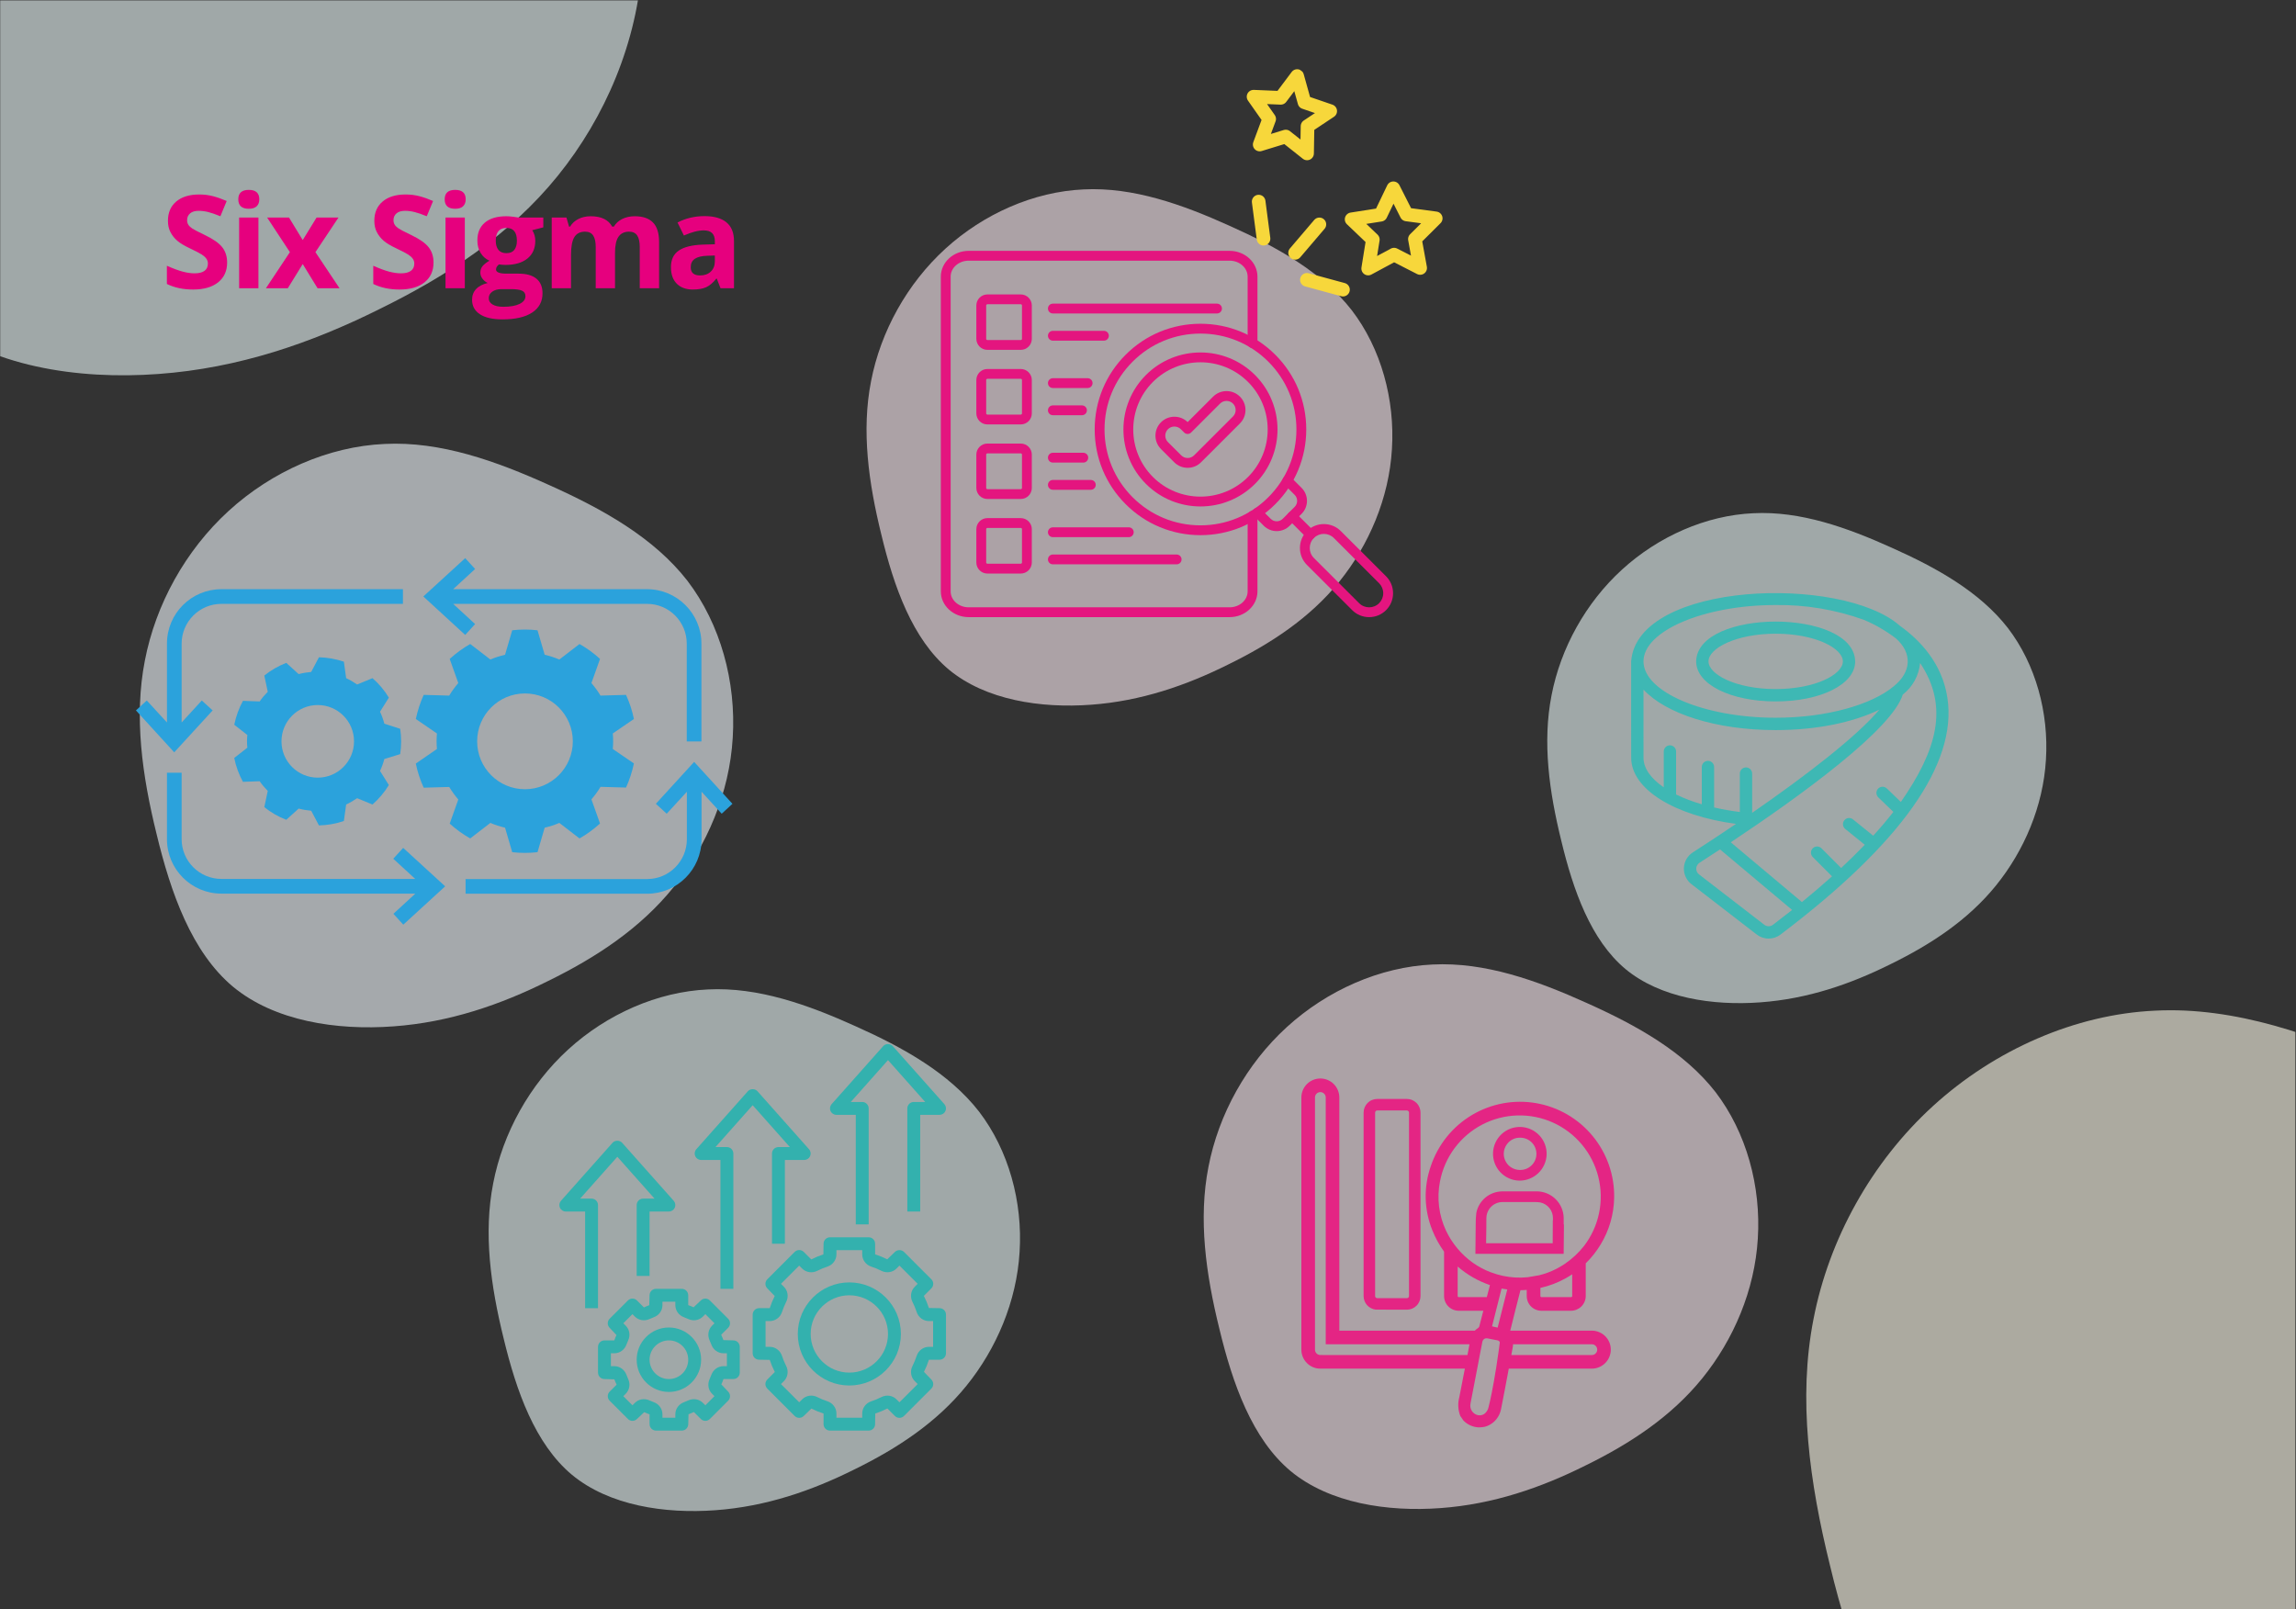 <svg xmlns="http://www.w3.org/2000/svg" xmlns:xlink="http://www.w3.org/1999/xlink" width="1849" zoomAndPan="magnify" viewBox="0 0 1386.75 972" height="1296" preserveAspectRatio="xMidYMid meet" version="1.0"><rect x="0" y="0" width="1386.75" height="972" fill="#333333" stroke="none"/><defs><filter x="0%" y="0%" width="100%" height="100%" id="36f439cfa9"><feColorMatrix values="0 0 0 0 1 0 0 0 0 1 0 0 0 0 1 0 0 0 1 0" color-interpolation-filters="sRGB"/></filter><g/><mask id="46e8776a6e"><g filter="url(#36f439cfa9)"><rect x="-138.675" width="1664.1" fill="#000000" y="-97.2" height="1166.4" fill-opacity="0.6"/></g></mask><clipPath id="f551d30646"><path d="M 44 47 L 362 47 L 362 360 L 44 360 Z M 44 47 " clip-rule="nonzero"/></clipPath><clipPath id="2ac76ab52a"><path d="M 93.762 393.363 L 0.652 93.156 L 309.832 -2.734 L 402.941 297.473 Z M 93.762 393.363 " clip-rule="nonzero"/></clipPath><clipPath id="f323d17c50"><path d="M 0.609 93.016 L 93.719 393.223 L 402.898 297.332 L 309.789 -2.875 Z M 0.609 93.016 " clip-rule="nonzero"/></clipPath><clipPath id="2aa7458c77"><rect x="0" width="400" y="0" height="392"/></clipPath><clipPath id="5df30f05c3"><path d="M 785 316 L 841.496 316 L 841.496 372.742 L 785 372.742 Z M 785 316 " clip-rule="nonzero"/></clipPath><clipPath id="95a000dfe9"><path d="M 568.184 151.527 L 760 151.527 L 760 372.742 L 568.184 372.742 Z M 568.184 151.527 " clip-rule="nonzero"/></clipPath><mask id="6ec01fdce3"><g filter="url(#36f439cfa9)"><rect x="-138.675" width="1664.1" fill="#000000" y="-97.2" height="1166.4" fill-opacity="0.6"/></g></mask><clipPath id="f1bdd232f6"><path d="M 41 44 L 343 44 L 343 341 L 41 341 Z M 41 44 " clip-rule="nonzero"/></clipPath><clipPath id="0f9a49782e"><path d="M 88.398 373.355 L 0.027 88.418 L 293.48 -2.598 L 381.852 282.34 Z M 88.398 373.355 " clip-rule="nonzero"/></clipPath><clipPath id="709b2af4f8"><path d="M -0.016 88.285 L 88.355 373.223 L 381.812 282.207 L 293.441 -2.73 Z M -0.016 88.285 " clip-rule="nonzero"/></clipPath><clipPath id="1e56c58d43"><rect x="0" width="380" y="0" height="372"/></clipPath><mask id="20e4761d56"><g filter="url(#36f439cfa9)"><rect x="-138.675" width="1664.1" fill="#000000" y="-97.2" height="1166.4" fill-opacity="0.6"/></g></mask><clipPath id="b3e5fed12d"><path d="M 46 50 L 381 50 L 381 380 L 46 380 Z M 46 50 " clip-rule="nonzero"/></clipPath><clipPath id="20b1705901"><path d="M 98.039 415.242 L -0.172 98.574 L 325.902 -2.559 L 424.113 314.113 Z M 98.039 415.242 " clip-rule="nonzero"/></clipPath><clipPath id="19b0e6a8de"><path d="M -0.141 98.672 L 98.07 415.34 L 424.145 314.211 L 325.934 -2.461 Z M -0.141 98.672 " clip-rule="nonzero"/></clipPath><clipPath id="a1df37dc6d"><rect x="0" width="422" y="0" height="414"/></clipPath><clipPath id="34c03a0189"><path d="M 786.008 651 L 975 651 L 975 862.797 L 786.008 862.797 Z M 786.008 651 " clip-rule="nonzero"/></clipPath><mask id="e25d193ae6"><g filter="url(#36f439cfa9)"><rect x="-138.675" width="1664.1" fill="#000000" y="-97.2" height="1166.4" fill-opacity="0.6"/></g></mask><clipPath id="660dd182a3"><path d="M 44 48 L 366 48 L 366 364 L 44 364 Z M 44 48 " clip-rule="nonzero"/></clipPath><clipPath id="147fe01fb8"><path d="M 94.039 398.242 L -0.055 94.855 L 312.398 -2.047 L 406.492 301.336 Z M 94.039 398.242 " clip-rule="nonzero"/></clipPath><clipPath id="ba0b6f4235"><path d="M -0.098 94.715 L 93.992 398.098 L 406.445 301.195 L 312.355 -2.191 Z M -0.098 94.715 " clip-rule="nonzero"/></clipPath><clipPath id="00efd4cb31"><rect x="0" width="404" y="0" height="397"/></clipPath><clipPath id="d0c955bb45"><path d="M 361 778 L 447 778 L 447 864.082 L 361 864.082 Z M 361 778 " clip-rule="nonzero"/></clipPath><clipPath id="7776ef1ade"><path d="M 454 747 L 571.363 747 L 571.363 864.082 L 454 864.082 Z M 454 747 " clip-rule="nonzero"/></clipPath><clipPath id="9afbae9d0b"><path d="M 337.449 689 L 408 689 L 408 791 L 337.449 791 Z M 337.449 689 " clip-rule="nonzero"/></clipPath><clipPath id="c53ddad64d"><path d="M 501 630.168 L 571.363 630.168 L 571.363 740 L 501 740 Z M 501 630.168 " clip-rule="nonzero"/></clipPath><mask id="4634e06c17"><g filter="url(#36f439cfa9)"><rect x="-138.675" width="1664.1" fill="#000000" y="-97.2" height="1166.4" fill-opacity="0.6"/></g></mask><clipPath id="9bc5651957"><path d="M 49 53 L 408 53 L 408 407 L 49 407 Z M 49 53 " clip-rule="nonzero"/></clipPath><clipPath id="e14a0861fb"><path d="M 105.117 444.578 L -0.129 105.223 L 348.742 -2.98 L 453.988 336.379 Z M 105.117 444.578 " clip-rule="nonzero"/></clipPath><clipPath id="91455c491f"><path d="M -0.016 105.594 L 105.234 444.949 L 454.105 336.75 L 348.855 -2.605 Z M -0.016 105.594 " clip-rule="nonzero"/></clipPath><clipPath id="74ce052c4f"><rect x="0" width="451" y="0" height="444"/></clipPath><clipPath id="a71d218f2e"><path d="M 82.105 355 L 244 355 L 244 455 L 82.105 455 Z M 82.105 355 " clip-rule="nonzero"/></clipPath><clipPath id="531f1b4906"><path d="M 281 460 L 442.387 460 L 442.387 540 L 281 540 Z M 281 460 " clip-rule="nonzero"/></clipPath><clipPath id="8d9d5c4433"><path d="M 100 466 L 269 466 L 269 558.629 L 100 558.629 Z M 100 466 " clip-rule="nonzero"/></clipPath><clipPath id="e3f2473726"><path d="M 0 0.086 L 450 0.086 L 450 280 L 0 280 Z M 0 0.086 " clip-rule="nonzero"/></clipPath><mask id="ef7b9b61d4"><g filter="url(#36f439cfa9)"><rect x="-138.675" width="1664.1" fill="#000000" y="-97.2" height="1166.4" fill-opacity="0.6"/></g></mask><clipPath id="06f04055f4"><path d="M 0 0.086 L 389 0.086 L 389 227 L 0 227 Z M 0 0.086 " clip-rule="nonzero"/></clipPath><clipPath id="e345449f0a"><path d="M -42.996 281.453 L -192.738 -201.359 L 304.402 -355.543 L 454.141 127.27 Z M -42.996 281.453 " clip-rule="nonzero"/></clipPath><clipPath id="6f7ab0a5d3"><path d="M -192.734 -201.348 L -42.992 281.465 L 454.145 127.277 L 304.406 -355.535 Z M -192.734 -201.348 " clip-rule="nonzero"/></clipPath><clipPath id="016ec2b040"><rect x="0" width="450" y="0" height="280"/></clipPath><clipPath id="e3c2ffba56"><path d="M 1021 534 L 1386.5 534 L 1386.5 971.91 L 1021 971.91 Z M 1021 534 " clip-rule="nonzero"/></clipPath><mask id="3e5e4fec33"><g filter="url(#36f439cfa9)"><rect x="-138.675" width="1664.1" fill="#000000" y="-97.2" height="1166.4" fill-opacity="0.6"/></g></mask><clipPath id="b94ddbea50"><path d="M 69 76 L 365.5 76 L 365.5 437.91 L 69 437.91 Z M 69 76 " clip-rule="nonzero"/></clipPath><clipPath id="5468fae8be"><path d="M 149.305 632.57 L -0.438 149.758 L 496.703 -4.426 L 646.441 478.387 Z M 149.305 632.57 " clip-rule="nonzero"/></clipPath><clipPath id="216a1620fe"><path d="M -0.434 149.77 L 149.309 632.582 L 646.445 478.398 L 496.707 -4.414 Z M -0.434 149.77 " clip-rule="nonzero"/></clipPath><clipPath id="b70b48ba36"><rect x="0" width="366" y="0" height="438"/></clipPath><clipPath id="4804699970"><path d="M 700 103 L 775 103 L 775 212 L 700 212 Z M 700 103 " clip-rule="nonzero"/></clipPath><clipPath id="6611dff5cf"><path d="M 765.953 27.996 L 893.238 122.027 L 827.285 211.309 L 700 117.277 Z M 765.953 27.996 " clip-rule="nonzero"/></clipPath><clipPath id="85efe40977"><path d="M 330.031 -294.035 L 892.859 121.746 L 582.695 541.605 L 19.867 125.824 Z M 330.031 -294.035 " clip-rule="nonzero"/></clipPath><clipPath id="ac6b0314d1"><path d="M 330.031 -294.035 L 892.859 121.746 L 582.695 541.605 L 19.867 125.824 Z M 330.031 -294.035 " clip-rule="nonzero"/></clipPath><clipPath id="5659cfaed6"><path d="M 700 203 L 748 203 L 748 212 L 700 212 Z M 700 203 " clip-rule="nonzero"/></clipPath><clipPath id="de9ec340eb"><path d="M 765.953 27.996 L 893.238 122.027 L 827.285 211.309 L 700 117.277 Z M 765.953 27.996 " clip-rule="nonzero"/></clipPath><clipPath id="6cc969b58b"><path d="M 330.031 -294.035 L 892.859 121.746 L 582.695 541.605 L 19.867 125.824 Z M 330.031 -294.035 " clip-rule="nonzero"/></clipPath><clipPath id="13d8ef19df"><path d="M 330.031 -294.035 L 892.859 121.746 L 582.695 541.605 L 19.867 125.824 Z M 330.031 -294.035 " clip-rule="nonzero"/></clipPath><clipPath id="9a7cc189f2"><path d="M 738 177 L 767 177 L 767 207 L 738 207 Z M 738 177 " clip-rule="nonzero"/></clipPath><clipPath id="f4cc7fd01b"><path d="M 765.953 27.996 L 893.238 122.027 L 827.285 211.309 L 700 117.277 Z M 765.953 27.996 " clip-rule="nonzero"/></clipPath><clipPath id="32586a6c73"><path d="M 330.031 -294.035 L 892.859 121.746 L 582.695 541.605 L 19.867 125.824 Z M 330.031 -294.035 " clip-rule="nonzero"/></clipPath><clipPath id="2c1bc75746"><path d="M 330.031 -294.035 L 892.859 121.746 L 582.695 541.605 L 19.867 125.824 Z M 330.031 -294.035 " clip-rule="nonzero"/></clipPath><clipPath id="6aea1ee197"><path d="M 755 117 L 768 117 L 768 149 L 755 149 Z M 755 117 " clip-rule="nonzero"/></clipPath><clipPath id="d0840ec71d"><path d="M 765.953 27.996 L 893.238 122.027 L 827.285 211.309 L 700 117.277 Z M 765.953 27.996 " clip-rule="nonzero"/></clipPath><clipPath id="e15ff4f555"><path d="M 330.031 -294.035 L 892.859 121.746 L 582.695 541.605 L 19.867 125.824 Z M 330.031 -294.035 " clip-rule="nonzero"/></clipPath><clipPath id="53d6bf8195"><path d="M 330.031 -294.035 L 892.859 121.746 L 582.695 541.605 L 19.867 125.824 Z M 330.031 -294.035 " clip-rule="nonzero"/></clipPath><clipPath id="f8c4636058"><path d="M 785 164 L 816 164 L 816 180 L 785 180 Z M 785 164 " clip-rule="nonzero"/></clipPath><clipPath id="15b08d1750"><path d="M 765.953 27.996 L 893.238 122.027 L 827.285 211.309 L 700 117.277 Z M 765.953 27.996 " clip-rule="nonzero"/></clipPath><clipPath id="797b0b4335"><path d="M 330.031 -294.035 L 892.859 121.746 L 582.695 541.605 L 19.867 125.824 Z M 330.031 -294.035 " clip-rule="nonzero"/></clipPath><clipPath id="91abd7b846"><path d="M 330.031 -294.035 L 892.859 121.746 L 582.695 541.605 L 19.867 125.824 Z M 330.031 -294.035 " clip-rule="nonzero"/></clipPath><clipPath id="17746c1793"><path d="M 777 131 L 801 131 L 801 157 L 777 157 Z M 777 131 " clip-rule="nonzero"/></clipPath><clipPath id="1c7ebcb69f"><path d="M 765.953 27.996 L 893.238 122.027 L 827.285 211.309 L 700 117.277 Z M 765.953 27.996 " clip-rule="nonzero"/></clipPath><clipPath id="9a16a7c194"><path d="M 330.031 -294.035 L 892.859 121.746 L 582.695 541.605 L 19.867 125.824 Z M 330.031 -294.035 " clip-rule="nonzero"/></clipPath><clipPath id="5aec868eb3"><path d="M 330.031 -294.035 L 892.859 121.746 L 582.695 541.605 L 19.867 125.824 Z M 330.031 -294.035 " clip-rule="nonzero"/></clipPath><clipPath id="a6d9fd292c"><path d="M 812 109 L 872 109 L 872 167 L 812 167 Z M 812 109 " clip-rule="nonzero"/></clipPath><clipPath id="9a0966956a"><path d="M 765.953 27.996 L 893.238 122.027 L 827.285 211.309 L 700 117.277 Z M 765.953 27.996 " clip-rule="nonzero"/></clipPath><clipPath id="bfe8a4695c"><path d="M 330.031 -294.035 L 892.859 121.746 L 582.695 541.605 L 19.867 125.824 Z M 330.031 -294.035 " clip-rule="nonzero"/></clipPath><clipPath id="cca324c26e"><path d="M 330.031 -294.035 L 892.859 121.746 L 582.695 541.605 L 19.867 125.824 Z M 330.031 -294.035 " clip-rule="nonzero"/></clipPath><clipPath id="d30307ac37"><path d="M 752 41 L 808 41 L 808 97 L 752 97 Z M 752 41 " clip-rule="nonzero"/></clipPath><clipPath id="40a21f56d9"><path d="M 765.953 27.996 L 893.238 122.027 L 827.285 211.309 L 700 117.277 Z M 765.953 27.996 " clip-rule="nonzero"/></clipPath><clipPath id="c1f614ce06"><path d="M 330.031 -294.035 L 892.859 121.746 L 582.695 541.605 L 19.867 125.824 Z M 330.031 -294.035 " clip-rule="nonzero"/></clipPath><clipPath id="8d45212c10"><path d="M 330.031 -294.035 L 892.859 121.746 L 582.695 541.605 L 19.867 125.824 Z M 330.031 -294.035 " clip-rule="nonzero"/></clipPath></defs><g mask="url(#46e8776a6e)"><g transform="matrix(1, 0, 0, 1, 479, 67)"><g clip-path="url(#2aa7458c77)"><g clip-path="url(#f551d30646)"><g clip-path="url(#2ac76ab52a)"><g clip-path="url(#f323d17c50)"><path fill="#feecf4" d="M 94.152 337.48 C 116.383 355.875 149.605 360.906 179.973 358.656 C 210.16 356.465 237.488 346.992 262.84 334.348 C 288.43 321.832 312.094 306.328 329.945 284.262 C 347.793 262.199 359.938 233.938 361.703 204.316 C 363.594 174.453 355.215 143.598 337.477 120.422 C 319.609 97.484 292.375 82.234 263.711 69.418 C 235.227 56.547 205.43 45.871 175.438 47.406 C 145.391 48.762 115.094 62.141 91.969 83.25 C 68.848 104.363 52.902 133.207 47.098 163.285 C 41.234 193.18 45.57 224.496 53.332 255.945 C 60.91 287.445 72.102 319.027 94.152 337.48 Z M 94.152 337.48 " fill-opacity="1" fill-rule="nonzero"/></g></g></g></g></g></g><path fill="#e4157f" d="M 791.465 325.828 C 790.703 325.828 789.945 325.535 789.363 324.957 L 778.348 313.949 C 777.188 312.789 777.188 310.91 778.348 309.754 C 779.508 308.594 781.387 308.594 782.547 309.754 L 793.562 320.762 C 794.723 321.922 794.723 323.801 793.562 324.957 C 792.984 325.535 792.223 325.828 791.465 325.828 Z M 791.465 325.828 " fill-opacity="1" fill-rule="nonzero"/><g clip-path="url(#5df30f05c3)"><path fill="#e4157f" d="M 826.934 372.75 C 823.059 372.75 819.426 371.25 816.703 368.527 L 789.363 341.207 C 786.641 338.488 785.141 334.855 785.141 330.984 C 785.141 327.113 786.641 323.484 789.363 320.762 C 795.004 315.125 804.184 315.125 809.824 320.762 L 837.164 348.082 C 839.887 350.805 841.387 354.434 841.387 358.305 C 841.387 362.176 839.887 365.805 837.164 368.527 C 834.441 371.25 830.809 372.75 826.934 372.75 Z M 799.594 322.465 C 797.41 322.465 795.227 323.297 793.562 324.957 C 790.238 328.281 790.238 333.688 793.562 337.012 L 820.902 364.332 C 824.227 367.656 829.641 367.656 832.965 364.332 C 834.566 362.73 835.449 360.59 835.449 358.305 C 835.449 356.02 834.566 353.879 832.965 352.277 L 805.625 324.957 C 803.965 323.297 801.777 322.465 799.594 322.465 Z M 799.594 322.465 " fill-opacity="1" fill-rule="nonzero"/></g><path fill="#e4157f" d="M 725.066 323.238 C 708 323.238 691.953 316.598 679.887 304.535 C 667.82 292.477 661.176 276.445 661.176 259.391 C 661.176 242.336 667.82 226.305 679.887 214.246 C 691.953 202.188 708 195.547 725.066 195.547 C 742.133 195.547 758.176 202.188 770.242 214.246 C 782.312 226.305 788.957 242.336 788.957 259.391 C 788.957 276.445 782.312 292.477 770.242 304.535 C 758.176 316.598 742.133 323.238 725.066 323.238 Z M 725.066 201.48 C 709.586 201.48 695.031 207.504 684.086 218.441 C 673.141 229.379 667.113 243.922 667.113 259.391 C 667.113 274.859 673.141 289.402 684.086 300.34 C 695.031 311.277 709.586 317.301 725.066 317.301 C 740.543 317.301 755.098 311.277 766.043 300.34 C 776.988 289.402 783.02 274.859 783.02 259.391 C 783.02 243.922 776.988 229.379 766.043 218.441 C 755.098 207.504 740.543 201.48 725.066 201.48 Z M 725.066 201.48 " fill-opacity="1" fill-rule="nonzero"/><path fill="#e4157f" d="M 725.066 305.895 C 713.145 305.895 701.219 301.359 692.145 292.289 C 673.992 274.148 673.992 244.633 692.145 226.492 C 710.297 208.352 739.832 208.352 757.988 226.492 C 776.141 244.633 776.141 274.148 757.988 292.289 C 748.91 301.359 736.988 305.895 725.066 305.895 Z M 725.066 218.82 C 714.664 218.82 704.262 222.777 696.344 230.688 C 680.504 246.516 680.504 272.266 696.344 288.094 C 712.18 303.918 737.949 303.918 753.789 288.094 C 769.625 272.266 769.625 246.516 753.789 230.688 C 745.867 222.777 735.465 218.82 725.066 218.82 Z M 725.066 218.82 " fill-opacity="1" fill-rule="nonzero"/><path fill="#e4157f" d="M 771.109 320.789 C 768.277 320.789 765.441 319.711 763.285 317.559 L 757.426 311.703 C 756.266 310.543 756.266 308.664 757.426 307.504 C 758.586 306.348 760.465 306.348 761.625 307.504 L 767.484 313.359 C 769.484 315.359 772.738 315.359 774.738 313.359 L 781.957 306.145 C 783.957 304.148 783.957 300.895 781.957 298.898 L 775.465 292.406 C 774.305 291.25 774.305 289.371 775.465 288.211 C 776.621 287.055 778.504 287.055 779.664 288.211 L 786.156 294.703 C 790.473 299.016 790.473 306.031 786.156 310.344 L 778.938 317.559 C 776.777 319.711 773.945 320.789 771.109 320.789 Z M 771.109 320.789 " fill-opacity="1" fill-rule="nonzero"/><path fill="#e4157f" d="M 616.523 211.32 L 596.379 211.32 C 592.691 211.32 589.695 208.324 589.695 204.645 L 589.695 184.512 C 589.695 180.828 592.691 177.836 596.379 177.836 L 616.523 177.836 C 620.207 177.836 623.207 180.828 623.207 184.512 L 623.207 204.645 C 623.207 208.324 620.207 211.32 616.523 211.32 Z M 596.379 183.77 C 595.973 183.77 595.637 184.109 595.637 184.512 L 595.637 204.645 C 595.637 205.047 595.973 205.387 596.379 205.387 L 616.523 205.387 C 616.926 205.387 617.266 205.047 617.266 204.645 L 617.266 184.512 C 617.266 184.109 616.926 183.77 616.523 183.77 Z M 596.379 183.77 " fill-opacity="1" fill-rule="nonzero"/><path fill="#e4157f" d="M 735.062 189.332 L 635.914 189.332 C 634.277 189.332 632.945 188.004 632.945 186.363 C 632.945 184.727 634.277 183.398 635.914 183.398 L 735.062 183.398 C 736.703 183.398 738.031 184.727 738.031 186.363 C 738.031 188.004 736.703 189.332 735.062 189.332 Z M 735.062 189.332 " fill-opacity="1" fill-rule="nonzero"/><path fill="#e4157f" d="M 666.758 205.758 L 635.914 205.758 C 634.277 205.758 632.945 204.43 632.945 202.789 C 632.945 201.152 634.277 199.824 635.914 199.824 L 666.758 199.824 C 668.398 199.824 669.727 201.152 669.727 202.789 C 669.727 204.43 668.398 205.758 666.758 205.758 Z M 666.758 205.758 " fill-opacity="1" fill-rule="nonzero"/><path fill="#e4157f" d="M 616.523 256.355 L 596.379 256.355 C 592.691 256.355 589.695 253.359 589.695 249.68 L 589.695 229.547 C 589.695 225.863 592.691 222.871 596.379 222.871 L 616.523 222.871 C 620.207 222.871 623.207 225.863 623.207 229.547 L 623.207 249.68 C 623.207 253.359 620.207 256.355 616.523 256.355 Z M 596.379 228.805 C 595.973 228.805 595.637 229.145 595.637 229.547 L 595.637 249.68 C 595.637 250.082 595.973 250.422 596.379 250.422 L 616.523 250.422 C 616.926 250.422 617.266 250.082 617.266 249.68 L 617.266 229.547 C 617.266 229.145 616.926 228.805 616.523 228.805 Z M 596.379 228.805 " fill-opacity="1" fill-rule="nonzero"/><path fill="#e4157f" d="M 656.918 234.367 L 635.914 234.367 C 634.277 234.367 632.945 233.039 632.945 231.398 C 632.945 229.762 634.277 228.434 635.914 228.434 L 656.918 228.434 C 658.559 228.434 659.887 229.762 659.887 231.398 C 659.887 233.039 658.559 234.367 656.918 234.367 Z M 656.918 234.367 " fill-opacity="1" fill-rule="nonzero"/><path fill="#e4157f" d="M 653.5 250.793 L 635.914 250.793 C 634.277 250.793 632.945 249.465 632.945 247.824 C 632.945 246.188 634.277 244.859 635.914 244.859 L 653.5 244.859 C 655.141 244.859 656.469 246.188 656.469 247.824 C 656.469 249.465 655.141 250.793 653.5 250.793 Z M 653.5 250.793 " fill-opacity="1" fill-rule="nonzero"/><path fill="#e4157f" d="M 616.523 301.391 L 596.379 301.391 C 592.691 301.391 589.695 298.395 589.695 294.715 L 589.695 274.582 C 589.695 270.898 592.691 267.906 596.379 267.906 L 616.523 267.906 C 620.207 267.906 623.207 270.898 623.207 274.582 L 623.207 294.715 C 623.207 298.395 620.207 301.391 616.523 301.391 Z M 596.379 273.84 C 595.973 273.84 595.637 274.18 595.637 274.582 L 595.637 294.715 C 595.637 295.117 595.973 295.457 596.379 295.457 L 616.523 295.457 C 616.926 295.457 617.266 295.117 617.266 294.715 L 617.266 274.582 C 617.266 274.18 616.926 273.84 616.523 273.84 Z M 596.379 273.84 " fill-opacity="1" fill-rule="nonzero"/><path fill="#e4157f" d="M 654.293 279.402 L 635.914 279.402 C 634.277 279.402 632.945 278.074 632.945 276.434 C 632.945 274.797 634.277 273.469 635.914 273.469 L 654.293 273.469 C 655.934 273.469 657.262 274.797 657.262 276.434 C 657.262 278.074 655.934 279.402 654.293 279.402 Z M 654.293 279.402 " fill-opacity="1" fill-rule="nonzero"/><path fill="#e4157f" d="M 658.844 295.824 L 635.914 295.824 C 634.277 295.824 632.945 294.496 632.945 292.859 C 632.945 291.219 634.277 289.891 635.914 289.891 L 658.844 289.891 C 660.484 289.891 661.812 291.219 661.812 292.859 C 661.812 294.496 660.484 295.824 658.844 295.824 Z M 658.844 295.824 " fill-opacity="1" fill-rule="nonzero"/><path fill="#e4157f" d="M 616.523 346.422 L 596.379 346.422 C 592.691 346.422 589.695 343.43 589.695 339.746 L 589.695 319.613 C 589.695 315.934 592.691 312.938 596.379 312.938 L 616.523 312.938 C 620.207 312.938 623.207 315.934 623.207 319.613 L 623.207 339.746 C 623.207 343.43 620.207 346.422 616.523 346.422 Z M 596.379 318.871 C 595.973 318.871 595.637 319.211 595.637 319.613 L 595.637 339.746 C 595.637 340.148 595.973 340.488 596.379 340.488 L 616.523 340.488 C 616.926 340.488 617.266 340.148 617.266 339.746 L 617.266 319.613 C 617.266 319.211 616.926 318.871 616.523 318.871 Z M 596.379 318.871 " fill-opacity="1" fill-rule="nonzero"/><path fill="#e4157f" d="M 681.77 324.438 L 635.914 324.438 C 634.277 324.438 632.945 323.109 632.945 321.469 C 632.945 319.828 634.277 318.504 635.914 318.504 L 681.77 318.504 C 683.41 318.504 684.738 319.828 684.738 321.469 C 684.738 323.109 683.41 324.438 681.77 324.438 Z M 681.77 324.438 " fill-opacity="1" fill-rule="nonzero"/><path fill="#e4157f" d="M 710.672 340.859 L 635.914 340.859 C 634.277 340.859 632.945 339.531 632.945 337.895 C 632.945 336.254 634.277 334.926 635.914 334.926 L 710.672 334.926 C 712.312 334.926 713.645 336.254 713.645 337.895 C 713.645 339.531 712.312 340.859 710.672 340.859 Z M 710.672 340.859 " fill-opacity="1" fill-rule="nonzero"/><g clip-path="url(#95a000dfe9)"><path fill="#e4157f" d="M 742.66 372.75 L 585.07 372.75 C 575.789 372.75 568.242 365.762 568.242 357.176 L 568.242 167.086 C 568.242 158.496 575.789 151.512 585.07 151.512 L 742.66 151.512 C 751.941 151.512 759.488 158.496 759.488 167.086 L 759.488 207.242 C 759.488 208.883 758.16 210.211 756.52 210.211 C 754.879 210.211 753.551 208.883 753.551 207.242 L 753.551 167.086 C 753.551 161.77 748.664 157.445 742.66 157.445 L 585.07 157.445 C 579.066 157.445 574.18 161.77 574.18 167.086 L 574.18 357.176 C 574.18 362.492 579.066 366.816 585.07 366.816 L 742.66 366.816 C 748.664 366.816 753.551 362.492 753.551 357.176 L 753.551 311.539 C 753.551 309.902 754.879 308.574 756.52 308.574 C 758.16 308.574 759.488 309.902 759.488 311.539 L 759.488 357.176 C 759.488 365.762 751.938 372.75 742.66 372.75 Z M 742.66 372.75 " fill-opacity="1" fill-rule="nonzero"/></g><path fill="#e4157f" d="M 717.32 282.562 C 714.254 282.562 711.379 281.375 709.223 279.219 L 701.227 271.23 C 696.762 266.766 696.762 259.508 701.227 255.047 C 703.383 252.891 706.258 251.703 709.32 251.703 C 712.336 251.703 715.172 252.852 717.316 254.945 L 732.711 239.562 C 734.871 237.406 737.746 236.219 740.809 236.219 C 743.871 236.219 746.75 237.406 748.906 239.562 C 751.066 241.719 752.254 244.594 752.254 247.652 C 752.254 250.715 751.066 253.59 748.906 255.746 L 725.414 279.219 C 723.258 281.375 720.383 282.562 717.32 282.562 Z M 709.32 257.637 C 707.844 257.637 706.461 258.207 705.422 259.242 C 703.273 261.391 703.273 264.883 705.422 267.031 L 713.422 275.023 C 714.457 276.059 715.844 276.629 717.32 276.629 C 718.797 276.629 720.18 276.059 721.215 275.023 L 744.707 251.551 C 745.746 250.516 746.316 249.129 746.316 247.656 C 746.316 246.18 745.746 244.797 744.707 243.758 C 743.672 242.723 742.285 242.152 740.809 242.152 C 739.332 242.152 737.949 242.723 736.91 243.758 L 719.418 261.238 C 718.859 261.797 718.105 262.109 717.316 262.109 C 716.531 262.109 715.773 261.797 715.219 261.238 L 713.219 259.242 C 712.184 258.207 710.797 257.637 709.32 257.637 Z M 709.32 257.637 " fill-opacity="1" fill-rule="nonzero"/><g mask="url(#6ec01fdce3)"><g transform="matrix(1, 0, 0, 1, 893, 265)"><g clip-path="url(#1e56c58d43)"><g clip-path="url(#f1bdd232f6)"><g clip-path="url(#0f9a49782e)"><g clip-path="url(#709b2af4f8)"><path fill="#eaf6f7" d="M 88.77 320.312 C 109.871 337.773 141.402 342.547 170.227 340.414 C 198.875 338.332 224.816 329.344 248.879 317.344 C 273.164 305.461 295.629 290.746 312.57 269.805 C 329.512 248.859 341.035 222.039 342.711 193.922 C 344.508 165.578 336.555 136.289 319.719 114.297 C 302.758 92.523 276.914 78.047 249.703 65.883 C 222.668 53.668 194.387 43.535 165.922 44.992 C 137.402 46.277 108.645 58.977 86.695 79.016 C 64.75 99.051 49.617 126.43 44.105 154.977 C 38.543 183.355 42.656 213.078 50.023 242.926 C 57.219 272.824 67.84 302.801 88.77 320.312 Z M 88.77 320.312 " fill-opacity="1" fill-rule="nonzero"/></g></g></g></g></g></g><path fill="#3eb8b4" d="M 1072.48 423.656 C 1099.859 423.656 1120.508 413.262 1120.508 399.477 C 1119.809 367.414 1025.133 367.43 1024.453 399.477 C 1024.453 413.262 1045.098 423.656 1072.48 423.656 Z M 1072.48 382.758 C 1096.395 382.758 1113.059 391.57 1113.059 399.477 C 1113.059 407.383 1096.395 416.195 1072.48 416.195 C 1048.566 416.195 1031.902 407.383 1031.902 399.477 C 1031.902 391.57 1048.566 382.758 1072.48 382.758 Z M 1072.48 382.758 " fill-opacity="1" fill-rule="nonzero"/><path fill="#3eb8b4" d="M 1176.211 421.512 C 1173.047 400.555 1159.461 386.492 1147.434 377.91 C 1112.613 347.148 988.816 351.074 985.195 399.477 C 985.219 399.598 985.148 457.715 985.219 457.812 C 985.348 476.688 1011.297 492.668 1048.531 497.621 C 1039.852 503.5 1031.062 509.293 1022.402 514.871 C 1022.012 515.121 1021.633 515.398 1021.273 515.695 C 1020.914 515.996 1020.574 516.316 1020.25 516.652 C 1019.93 516.992 1019.629 517.352 1019.352 517.727 C 1019.07 518.102 1018.816 518.492 1018.582 518.898 C 1018.352 519.305 1018.145 519.723 1017.961 520.156 C 1017.777 520.586 1017.625 521.027 1017.492 521.477 C 1017.363 521.926 1017.262 522.383 1017.188 522.844 C 1017.113 523.305 1017.066 523.77 1017.047 524.238 C 1017.027 524.707 1017.035 525.172 1017.07 525.641 C 1017.105 526.105 1017.172 526.57 1017.262 527.027 C 1017.355 527.488 1017.473 527.938 1017.621 528.383 C 1017.766 528.828 1017.938 529.262 1018.133 529.688 C 1018.332 530.109 1018.555 530.52 1018.801 530.918 C 1019.047 531.316 1019.316 531.699 1019.609 532.062 C 1019.902 532.426 1020.215 532.773 1020.551 533.102 C 1020.883 533.43 1021.234 533.734 1021.605 534.02 L 1061.074 564.477 C 1061.582 564.867 1062.113 565.211 1062.676 565.516 C 1063.238 565.816 1063.82 566.07 1064.426 566.277 C 1065.027 566.484 1065.645 566.641 1066.273 566.746 C 1066.902 566.855 1067.535 566.91 1068.172 566.91 C 1068.809 566.914 1069.441 566.867 1070.07 566.766 C 1070.703 566.668 1071.32 566.516 1071.926 566.316 C 1072.527 566.113 1073.113 565.867 1073.68 565.57 C 1074.242 565.273 1074.781 564.934 1075.293 564.551 C 1148.262 509.414 1182.215 461.289 1176.211 421.512 Z M 1072.48 365.438 C 1081.52 365.32 1090.496 366.008 1099.414 367.496 C 1108.332 368.988 1117.047 371.254 1125.559 374.301 C 1132.523 377.207 1139.004 380.945 1145.008 385.52 C 1155.258 394.512 1154.41 406.008 1143.785 414.512 C 1130.504 425.664 1103.191 433.516 1072.48 433.516 C 1029.203 433.516 992.645 417.93 992.645 399.477 C 992.645 381.027 1029.203 365.438 1072.48 365.438 Z M 992.656 457.676 C 992.617 457.629 992.66 416.574 992.645 416.52 C 1006.078 431.059 1036.383 440.977 1072.48 440.977 C 1097.273 440.977 1119.336 436.293 1135.082 428.652 C 1121.559 444.68 1091.402 468.055 1058.273 490.953 L 1058.273 467.25 C 1058.273 466.754 1058.18 466.277 1057.992 465.82 C 1057.801 465.363 1057.535 464.961 1057.184 464.613 C 1056.836 464.262 1056.434 463.992 1055.977 463.801 C 1055.52 463.613 1055.047 463.52 1054.551 463.52 C 1054.059 463.52 1053.582 463.613 1053.125 463.801 C 1052.668 463.992 1052.266 464.262 1051.918 464.613 C 1051.57 464.961 1051.301 465.363 1051.109 465.82 C 1050.922 466.277 1050.828 466.754 1050.828 467.25 L 1050.828 490.43 C 1045.605 489.789 1040.434 488.887 1035.305 487.711 L 1035.305 463.285 C 1035.305 462.789 1035.211 462.316 1035.023 461.859 C 1034.832 461.402 1034.562 460.996 1034.215 460.648 C 1033.867 460.297 1033.465 460.027 1033.008 459.84 C 1032.551 459.648 1032.074 459.555 1031.582 459.555 C 1031.09 459.555 1030.613 459.648 1030.156 459.84 C 1029.699 460.027 1029.297 460.297 1028.949 460.648 C 1028.598 460.996 1028.332 461.402 1028.141 461.859 C 1027.953 462.316 1027.859 462.789 1027.859 463.285 L 1027.859 485.789 C 1022.512 484.258 1017.34 482.281 1012.332 479.859 L 1012.332 453.848 C 1012.324 453.355 1012.227 452.887 1012.035 452.434 C 1011.844 451.984 1011.57 451.586 1011.223 451.242 C 1010.875 450.898 1010.473 450.633 1010.023 450.449 C 1009.57 450.262 1009.098 450.168 1008.609 450.168 C 1008.121 450.168 1007.648 450.262 1007.195 450.449 C 1006.742 450.633 1006.344 450.898 1005.992 451.242 C 1005.645 451.586 1005.375 451.984 1005.184 452.434 C 1004.992 452.887 1004.891 453.355 1004.887 453.848 L 1004.887 475.535 C 997.16 470.277 992.656 464.133 992.656 457.676 Z M 1070.805 558.594 C 1070.43 558.875 1070.02 559.09 1069.578 559.238 C 1069.133 559.387 1068.676 559.457 1068.207 559.453 C 1067.738 559.453 1067.285 559.375 1066.844 559.223 C 1066.398 559.07 1065.992 558.852 1065.621 558.566 L 1026.152 528.109 C 1025.883 527.898 1025.645 527.66 1025.434 527.395 C 1025.219 527.129 1025.043 526.84 1024.898 526.531 C 1024.758 526.223 1024.652 525.902 1024.586 525.566 C 1024.52 525.234 1024.492 524.895 1024.504 524.555 C 1024.52 524.215 1024.574 523.883 1024.664 523.555 C 1024.758 523.227 1024.891 522.914 1025.059 522.617 C 1025.223 522.32 1025.426 522.047 1025.656 521.801 C 1025.891 521.551 1026.148 521.332 1026.434 521.148 C 1030.359 518.617 1034.539 515.902 1038.883 513.043 L 1082.414 549.605 C 1078.656 552.582 1074.785 555.578 1070.805 558.594 Z M 1148.09 484.375 L 1139.617 476.223 C 1139.262 475.883 1138.852 475.621 1138.395 475.445 C 1137.934 475.266 1137.457 475.18 1136.965 475.191 C 1136.473 475.203 1136 475.309 1135.547 475.504 C 1135.098 475.703 1134.699 475.98 1134.359 476.336 C 1134.02 476.695 1133.758 477.102 1133.578 477.562 C 1133.398 478.023 1133.312 478.5 1133.324 478.992 C 1133.332 479.484 1133.434 479.961 1133.633 480.41 C 1133.828 480.863 1134.105 481.262 1134.461 481.605 L 1143.574 490.375 C 1139.898 495.094 1135.836 499.895 1131.387 504.773 L 1119.121 494.852 C 1118.734 494.551 1118.309 494.336 1117.84 494.203 C 1117.367 494.074 1116.891 494.035 1116.406 494.09 C 1115.922 494.148 1115.469 494.293 1115.039 494.531 C 1114.613 494.766 1114.246 495.074 1113.941 495.453 C 1113.633 495.832 1113.41 496.258 1113.27 496.727 C 1113.133 497.195 1113.086 497.672 1113.133 498.156 C 1113.18 498.645 1113.316 499.102 1113.543 499.535 C 1113.77 499.969 1114.07 500.34 1114.445 500.652 L 1126.289 510.238 C 1121.863 514.852 1117.109 519.531 1112.023 524.273 L 1100.086 512.316 C 1099.734 511.977 1099.332 511.719 1098.879 511.539 C 1098.426 511.359 1097.957 511.27 1097.469 511.277 C 1096.98 511.281 1096.512 511.379 1096.062 511.566 C 1095.613 511.758 1095.219 512.023 1094.875 512.367 C 1094.527 512.715 1094.262 513.113 1094.074 513.562 C 1093.883 514.012 1093.789 514.48 1093.781 514.969 C 1093.777 515.457 1093.863 515.93 1094.043 516.383 C 1094.223 516.836 1094.484 517.238 1094.82 517.59 L 1106.52 529.312 C 1100.836 534.422 1094.773 539.602 1088.336 544.844 L 1045.367 508.754 C 1087.84 480.488 1142.633 440.688 1149.25 419.523 C 1150.723 418.379 1152.07 417.094 1153.281 415.668 C 1154.496 414.246 1155.551 412.715 1156.449 411.074 C 1157.352 409.438 1158.078 407.723 1158.625 405.934 C 1159.176 404.145 1159.539 402.32 1159.719 400.457 C 1177.488 427.035 1169.629 453.371 1148.086 484.375 Z M 1148.09 484.375 " fill-opacity="1" fill-rule="nonzero"/><g mask="url(#20e4761d56)"><g transform="matrix(1, 0, 0, 1, 681, 532)"><g clip-path="url(#a1df37dc6d)"><g clip-path="url(#b3e5fed12d)"><g clip-path="url(#20b1705901)"><g clip-path="url(#19b0e6a8de)"><path fill="#feecf4" d="M 98.527 356.543 C 121.977 375.949 157.016 381.254 189.039 378.887 C 220.875 376.574 249.699 366.586 276.434 353.25 C 303.422 340.051 328.383 323.695 347.207 300.422 C 366.027 277.148 378.836 247.34 380.695 216.09 C 382.688 184.594 373.852 152.043 355.137 127.598 C 336.293 103.402 307.57 87.309 277.336 73.789 C 247.293 60.211 215.871 48.949 184.238 50.566 C 152.551 51.992 120.594 66.105 96.211 88.371 C 71.824 110.641 55.008 141.062 48.887 172.793 C 42.707 204.328 47.281 237.359 55.469 270.531 C 63.465 303.766 75.27 337.074 98.527 356.543 Z M 98.527 356.543 " fill-opacity="1" fill-rule="nonzero"/></g></g></g></g></g></g><g clip-path="url(#34c03a0189)"><path fill="#e42584" d="M 961.461 803.707 L 912.172 803.707 C 913.184 799.477 914.27 795.219 915.328 791.055 L 916.734 785.551 C 917.094 784.152 917.453 782.734 917.816 781.316 L 918.32 779.27 C 919.598 779.27 920.871 779.199 922.125 779.102 L 922.125 782.832 C 922.125 783.414 922.18 783.988 922.293 784.559 C 922.406 785.129 922.574 785.684 922.797 786.223 C 923.02 786.758 923.293 787.27 923.617 787.754 C 923.938 788.234 924.305 788.684 924.715 789.094 C 925.125 789.504 925.574 789.871 926.055 790.195 C 926.539 790.52 927.051 790.793 927.586 791.016 C 928.121 791.238 928.676 791.406 929.246 791.52 C 929.816 791.633 930.391 791.688 930.973 791.688 L 948.918 791.688 C 949.496 791.684 950.07 791.621 950.637 791.504 C 951.207 791.391 951.758 791.219 952.293 790.996 C 952.824 790.77 953.332 790.496 953.816 790.172 C 954.297 789.848 954.742 789.484 955.152 789.074 C 955.562 788.664 955.926 788.215 956.25 787.734 C 956.574 787.254 956.848 786.746 957.07 786.211 C 957.297 785.676 957.465 785.125 957.582 784.555 C 957.699 783.988 957.758 783.414 957.766 782.832 L 957.766 763.039 C 961.266 759.617 964.277 755.805 966.797 751.609 C 969.375 747.355 971.352 742.844 972.73 738.066 C 974.105 733.289 974.84 728.414 974.926 723.441 C 974.957 721.758 974.914 720.078 974.797 718.402 C 974.68 716.723 974.488 715.055 974.223 713.391 C 973.961 711.73 973.621 710.086 973.211 708.453 C 972.801 706.824 972.316 705.215 971.766 703.625 C 971.211 702.035 970.59 700.477 969.898 698.941 C 969.203 697.41 968.445 695.91 967.621 694.445 C 966.797 692.977 965.91 691.551 964.957 690.164 C 964.008 688.777 962.996 687.438 961.926 686.137 C 960.855 684.84 959.73 683.594 958.551 682.398 C 957.371 681.199 956.141 680.059 954.859 678.969 C 953.578 677.879 952.25 676.852 950.875 675.883 C 949.504 674.91 948.09 674.004 946.637 673.16 C 945.184 672.312 943.695 671.535 942.172 670.824 C 940.652 670.109 939.102 669.469 937.52 668.891 C 935.941 668.316 934.34 667.812 932.715 667.379 C 931.09 666.949 929.453 666.59 927.797 666.301 C 926.141 666.016 924.473 665.801 922.801 665.66 C 921.125 665.523 919.445 665.457 917.766 665.469 C 916.086 665.477 914.41 665.562 912.734 665.719 C 911.062 665.879 909.398 666.109 907.746 666.418 C 906.094 666.723 904.461 667.102 902.84 667.555 C 901.223 668.004 899.625 668.527 898.055 669.121 C 896.48 669.715 894.938 670.375 893.422 671.105 C 891.91 671.836 890.43 672.633 888.988 673.492 C 887.543 674.355 886.141 675.277 884.781 676.266 C 883.418 677.25 882.102 678.297 880.832 679.398 C 879.562 680.5 878.348 681.656 877.18 682.867 C 876.012 684.078 874.902 685.34 873.848 686.648 C 872.793 687.957 871.797 689.312 870.863 690.711 C 869.93 692.109 869.059 693.547 868.25 695.02 C 867.441 696.496 866.699 698.004 866.027 699.543 C 865.352 701.086 864.75 702.652 864.215 704.25 C 863.105 707.383 862.293 710.59 861.77 713.871 C 861.246 717.156 861.027 720.457 861.105 723.781 C 861.184 727.102 861.562 730.391 862.238 733.645 C 862.918 736.898 863.883 740.066 865.137 743.145 C 866.965 747.715 869.32 752 872.199 755.992 L 872.199 782.832 C 872.199 783.414 872.258 783.988 872.371 784.559 C 872.484 785.129 872.652 785.684 872.875 786.223 C 873.098 786.758 873.371 787.27 873.691 787.754 C 874.016 788.234 874.383 788.684 874.793 789.094 C 875.203 789.504 875.648 789.871 876.133 790.195 C 876.617 790.52 877.125 790.793 877.664 791.016 C 878.199 791.238 878.754 791.406 879.32 791.52 C 879.891 791.633 880.469 791.688 881.047 791.688 L 895.906 791.688 C 895.09 794.895 894.266 798.09 893.434 801.273 C 893.266 801.668 893 801.973 892.633 802.191 C 891.953 802.621 891.336 803.129 890.777 803.707 L 808.934 803.707 L 808.934 662.883 C 808.934 662.129 808.859 661.383 808.715 660.645 C 808.566 659.902 808.348 659.188 808.062 658.488 C 807.773 657.793 807.422 657.133 807.004 656.508 C 806.582 655.879 806.109 655.301 805.578 654.77 C 805.043 654.234 804.465 653.758 803.84 653.34 C 803.215 652.922 802.555 652.57 801.859 652.281 C 801.164 651.992 800.445 651.773 799.707 651.629 C 798.969 651.48 798.223 651.406 797.473 651.406 C 796.719 651.406 795.973 651.48 795.234 651.629 C 794.496 651.773 793.781 651.992 793.086 652.281 C 792.391 652.57 791.727 652.922 791.102 653.34 C 790.477 653.758 789.898 654.234 789.367 654.77 C 788.832 655.301 788.359 655.879 787.941 656.508 C 787.523 657.133 787.168 657.793 786.879 658.488 C 786.594 659.188 786.375 659.902 786.227 660.645 C 786.082 661.383 786.008 662.129 786.008 662.883 L 786.008 815.191 C 786.008 816.715 786.297 818.18 786.879 819.586 C 787.465 820.992 788.297 822.23 789.375 823.305 C 790.441 824.387 791.68 825.215 793.082 825.797 C 794.484 826.379 795.945 826.664 797.465 826.652 C 797.66 826.66 797.855 826.652 798.051 826.637 C 798.242 826.652 798.438 826.652 798.625 826.652 L 884.758 826.652 C 883.645 832.488 882.527 838.188 881.418 843.832 C 880.902 845.715 880.691 847.625 880.793 849.574 C 880.891 851.52 881.289 853.402 881.992 855.219 L 883.887 858.004 C 885.117 859.266 886.539 860.258 888.152 860.973 C 889.762 861.688 891.449 862.074 893.215 862.137 C 894.438 862.137 895.652 862.012 896.852 861.762 C 898.48 861.312 899.977 860.582 901.332 859.566 C 902.688 858.555 903.812 857.332 904.711 855.895 C 905.629 854.449 906.254 852.887 906.59 851.203 C 908.125 843.574 909.586 835.734 910.996 828.156 L 911.273 826.664 L 961.453 826.664 C 962.203 826.66 962.945 826.586 963.684 826.434 C 964.418 826.285 965.133 826.066 965.824 825.777 C 966.52 825.488 967.176 825.133 967.801 824.715 C 968.426 824.297 969.004 823.824 969.535 823.293 C 970.066 822.762 970.539 822.184 970.957 821.559 C 971.375 820.934 971.727 820.273 972.016 819.582 C 972.305 818.887 972.523 818.172 972.676 817.434 C 972.824 816.699 972.898 815.953 972.902 815.203 C 972.91 813.68 972.621 812.219 972.043 810.812 C 971.461 809.402 970.633 808.164 969.559 807.09 C 968.484 806.012 967.246 805.18 965.844 804.594 C 964.441 804.008 962.98 803.711 961.461 803.707 Z M 949.578 782.832 C 949.574 783.004 949.512 783.152 949.391 783.273 C 949.27 783.398 949.121 783.461 948.949 783.465 L 931 783.465 C 930.828 783.461 930.684 783.398 930.559 783.273 C 930.438 783.152 930.375 783.004 930.371 782.832 L 930.371 777.879 C 935.82 776.68 940.98 774.715 945.844 771.973 C 947.148 771.238 948.398 770.457 949.578 769.672 Z M 881.047 783.465 C 880.875 783.465 880.727 783.402 880.602 783.281 C 880.477 783.156 880.418 783.008 880.414 782.832 L 880.414 764.996 C 886.191 769.984 892.691 773.719 899.91 776.195 L 898 783.465 Z M 886.34 818.43 L 798.746 818.43 C 798.578 818.434 798.41 818.422 798.242 818.395 L 797.863 818.414 C 797.738 818.43 797.613 818.438 797.488 818.43 C 797.059 818.434 796.645 818.352 796.246 818.188 C 795.848 818.023 795.496 817.789 795.191 817.488 C 794.883 817.184 794.648 816.832 794.48 816.434 C 794.316 816.039 794.23 815.625 794.227 815.191 L 794.227 662.883 C 794.227 662.449 794.309 662.035 794.477 661.637 C 794.641 661.238 794.875 660.887 795.18 660.582 C 795.484 660.277 795.836 660.043 796.234 659.879 C 796.633 659.711 797.047 659.629 797.477 659.629 C 797.906 659.629 798.32 659.711 798.719 659.879 C 799.117 660.043 799.469 660.277 799.773 660.582 C 800.078 660.887 800.312 661.238 800.477 661.637 C 800.641 662.035 800.723 662.449 800.723 662.883 L 800.723 811.93 L 887.543 811.93 C 887.141 814.129 886.738 816.305 886.34 818.43 Z M 905.84 810.961 C 905.828 811.48 905.082 816.777 903.703 825.926 C 901.812 837.863 900.082 846.082 899.09 849.793 C 898.934 850.633 898.629 851.414 898.184 852.141 C 897.734 852.867 897.172 853.492 896.496 854.008 C 895.926 854.383 895.305 854.637 894.633 854.762 C 893.965 854.891 893.293 854.887 892.625 854.75 C 892.25 854.668 891.883 854.547 891.531 854.391 C 891.18 854.234 890.844 854.043 890.527 853.82 C 890.215 853.598 889.922 853.348 889.656 853.07 C 889.391 852.789 889.152 852.488 888.945 852.16 C 888.738 851.836 888.566 851.492 888.426 851.133 C 888.289 850.773 888.184 850.402 888.117 850.023 C 888.051 849.645 888.02 849.262 888.027 848.875 C 888.035 848.488 888.082 848.105 888.164 847.73 L 888.496 845.973 C 889.75 839.367 891.023 832.758 892.312 826.145 C 892.742 823.816 893.172 821.52 893.621 819.191 C 893.879 817.898 894.129 816.598 894.383 815.289 C 894.633 814 894.871 812.707 895.141 811.406 C 895.164 811.266 895.191 811.133 895.219 810.996 C 895.25 810.863 895.289 810.688 895.316 810.523 C 895.445 809.789 895.805 809.199 896.395 808.75 C 896.828 808.457 897.305 808.316 897.824 808.328 C 898.047 808.328 898.27 808.352 898.488 808.398 L 904.285 809.539 C 904.695 809.59 905.062 809.742 905.387 810 C 905.465 810.109 905.547 810.215 905.641 810.316 C 905.703 810.391 905.77 810.465 905.816 810.523 C 905.859 810.668 905.867 810.812 905.84 810.961 Z M 904.555 801.887 L 901.164 801.109 L 906.93 778.289 L 910.375 778.824 Z M 900.492 768.488 C 896.605 767.023 892.969 765.094 889.578 762.699 C 886.109 760.219 883.004 757.34 880.266 754.07 C 877.527 750.797 875.238 747.234 873.402 743.383 C 872.316 741.074 871.418 738.691 870.711 736.242 C 870.004 733.789 869.492 731.301 869.18 728.766 C 868.871 726.234 868.762 723.691 868.852 721.145 C 868.945 718.594 869.238 716.066 869.734 713.562 C 869.906 712.66 870.105 711.758 870.328 710.863 C 870.551 709.969 870.797 709.082 871.07 708.199 C 871.344 707.32 871.641 706.449 871.965 705.586 C 872.285 704.723 872.633 703.867 873.004 703.023 C 873.375 702.18 873.766 701.344 874.184 700.523 C 874.602 699.703 875.043 698.891 875.504 698.094 C 875.969 697.297 876.453 696.516 876.961 695.746 C 877.465 694.977 877.996 694.219 878.543 693.48 C 879.094 692.742 879.664 692.016 880.254 691.309 C 880.844 690.602 881.453 689.91 882.086 689.238 C 882.715 688.566 883.359 687.91 884.027 687.273 C 884.695 686.637 885.379 686.02 886.078 685.422 C 886.777 684.824 887.496 684.246 888.23 683.688 C 888.965 683.129 889.711 682.594 890.477 682.078 C 891.238 681.562 892.02 681.07 892.809 680.598 C 893.602 680.129 894.406 679.68 895.223 679.254 C 896.039 678.828 896.867 678.426 897.707 678.047 C 898.547 677.668 899.395 677.312 900.254 676.98 C 901.113 676.648 901.984 676.344 902.859 676.059 C 903.738 675.777 904.621 675.52 905.512 675.289 C 906.402 675.055 907.301 674.848 908.203 674.668 C 909.105 674.484 910.016 674.328 910.926 674.199 C 911.84 674.07 912.754 673.965 913.672 673.887 C 914.59 673.809 915.508 673.754 916.43 673.727 C 917.348 673.703 918.27 673.699 919.191 673.727 C 920.109 673.75 921.031 673.801 921.949 673.879 C 922.867 673.957 923.781 674.059 924.691 674.188 C 925.605 674.316 926.512 674.473 927.418 674.652 C 928.32 674.832 929.219 675.035 930.109 675.27 C 931 675.5 931.887 675.754 932.762 676.035 C 933.641 676.316 934.508 676.621 935.367 676.949 C 936.23 677.281 937.078 677.633 937.918 678.012 C 938.758 678.391 939.59 678.789 940.406 679.215 C 941.223 679.641 942.027 680.086 942.82 680.559 C 943.613 681.027 944.391 681.52 945.156 682.035 C 945.922 682.547 946.672 683.082 947.406 683.641 C 948.141 684.195 948.859 684.773 949.559 685.367 C 950.262 685.965 950.945 686.582 951.613 687.219 C 952.281 687.852 952.93 688.508 953.562 689.18 C 954.191 689.852 954.801 690.539 955.395 691.246 C 955.984 691.953 956.555 692.676 957.105 693.414 C 957.656 694.156 958.188 694.91 958.695 695.676 C 959.203 696.445 959.691 697.227 960.156 698.023 C 960.617 698.82 961.059 699.629 961.48 700.449 C 961.898 701.273 962.293 702.105 962.664 702.949 C 963.035 703.793 963.383 704.645 963.707 705.508 C 964.031 706.371 964.332 707.242 964.605 708.125 C 964.879 709.004 965.129 709.891 965.355 710.785 C 965.578 711.68 965.777 712.578 965.949 713.484 C 966.125 714.391 966.273 715.297 966.395 716.211 C 966.52 717.125 966.613 718.043 966.688 718.961 C 966.758 719.883 966.801 720.801 966.82 721.723 C 966.84 722.645 966.832 723.566 966.801 724.488 C 966.766 725.41 966.707 726.328 966.625 727.246 C 966.539 728.164 966.43 729.082 966.293 729.992 C 966.156 730.902 965.992 731.812 965.805 732.715 C 965.617 733.617 965.406 734.512 965.168 735.402 C 964.93 736.293 964.668 737.18 964.379 738.055 C 964.09 738.93 963.777 739.797 963.441 740.656 C 963.105 741.512 962.746 742.359 962.359 743.199 C 961.977 744.035 961.57 744.863 961.137 745.676 C 960.707 746.492 960.254 747.293 959.777 748.082 C 959.301 748.871 958.801 749.648 958.281 750.41 C 957.762 751.172 957.223 751.914 956.66 752.645 C 953.41 756.738 949.629 760.266 945.324 763.227 C 943.711 764.328 942.043 765.328 940.312 766.234 C 936.91 768 933.348 769.344 929.625 770.258 L 922.715 771.441 C 920.145 771.699 917.57 771.754 914.992 771.598 C 909.996 771.297 905.16 770.258 900.484 768.477 Z M 963.734 817.477 C 963.109 818.113 962.352 818.43 961.461 818.43 L 912.816 818.43 C 913.066 816.965 913.355 815.488 913.641 813.949 C 913.777 813.281 913.848 812.609 913.848 811.926 L 961.453 811.926 C 961.883 811.93 962.297 812.012 962.695 812.18 C 963.09 812.348 963.441 812.582 963.746 812.887 C 964.047 813.195 964.281 813.547 964.445 813.945 C 964.609 814.344 964.688 814.758 964.688 815.191 C 964.688 816.086 964.371 816.848 963.734 817.477 Z M 830.848 791.004 L 849.754 791.055 C 850.293 791.055 850.828 791 851.355 790.891 C 851.883 790.785 852.398 790.629 852.895 790.422 C 853.391 790.215 853.863 789.961 854.312 789.66 C 854.758 789.359 855.172 789.02 855.555 788.637 C 855.938 788.258 856.277 787.84 856.574 787.395 C 856.875 786.945 857.129 786.473 857.336 785.973 C 857.543 785.477 857.699 784.965 857.809 784.434 C 857.914 783.906 857.969 783.371 857.969 782.832 L 857.969 671.988 C 857.969 671.449 857.914 670.918 857.809 670.387 C 857.699 669.859 857.543 669.344 857.336 668.848 C 857.129 668.352 856.875 667.875 856.574 667.43 C 856.277 666.98 855.938 666.566 855.555 666.184 C 855.172 665.805 854.758 665.461 854.312 665.164 C 853.863 664.863 853.391 664.609 852.895 664.402 C 852.398 664.195 851.883 664.035 851.355 663.93 C 850.828 663.824 850.293 663.77 849.754 663.766 L 831.809 663.766 C 831.27 663.77 830.734 663.82 830.207 663.926 C 829.68 664.031 829.164 664.191 828.668 664.398 C 828.168 664.605 827.695 664.855 827.25 665.156 C 826.801 665.457 826.387 665.797 826.004 666.18 C 825.625 666.562 825.281 666.977 824.984 667.426 C 824.684 667.875 824.43 668.348 824.223 668.844 C 824.016 669.344 823.859 669.855 823.754 670.387 C 823.648 670.914 823.594 671.449 823.594 671.988 L 823.594 782.832 C 823.594 783.332 823.641 783.828 823.734 784.316 C 823.824 784.809 823.957 785.289 824.137 785.754 C 824.312 786.219 824.531 786.668 824.793 787.094 C 825.051 787.52 825.344 787.918 825.676 788.293 C 826.008 788.668 826.371 789.008 826.762 789.312 C 827.156 789.621 827.574 789.891 828.016 790.121 C 828.457 790.355 828.914 790.543 829.391 790.691 C 829.867 790.84 830.352 790.945 830.848 791.004 Z M 830.547 671.988 C 830.547 671.82 830.578 671.66 830.641 671.504 C 830.707 671.352 830.797 671.215 830.914 671.094 C 831.035 670.977 831.172 670.887 831.324 670.82 C 831.48 670.758 831.641 670.723 831.809 670.723 L 849.754 670.723 C 849.922 670.727 850.082 670.762 850.234 670.824 C 850.391 670.891 850.523 670.984 850.645 671.102 C 850.762 671.219 850.852 671.355 850.918 671.508 C 850.984 671.664 851.016 671.824 851.02 671.988 L 851.02 782.832 C 851.016 783 850.98 783.16 850.914 783.312 C 850.848 783.465 850.758 783.598 850.637 783.719 C 850.52 783.836 850.387 783.926 850.234 783.992 C 850.082 784.059 849.922 784.094 849.754 784.098 L 831.809 784.098 C 831.641 784.098 831.48 784.066 831.324 784 C 831.172 783.938 831.035 783.848 830.914 783.727 C 830.797 783.609 830.707 783.473 830.641 783.316 C 830.578 783.16 830.547 783 830.547 782.832 Z M 917.383 713.094 L 917.801 713.094 C 918.848 713.098 919.879 713 920.906 712.805 C 921.93 712.605 922.93 712.316 923.898 711.926 C 924.867 711.539 925.789 711.062 926.668 710.5 C 927.547 709.934 928.359 709.289 929.117 708.566 C 929.871 707.844 930.547 707.059 931.152 706.207 C 931.754 705.352 932.273 704.453 932.703 703.5 C 933.133 702.547 933.469 701.562 933.711 700.547 C 933.953 699.531 934.094 698.5 934.137 697.457 C 934.156 696.926 934.148 696.395 934.117 695.867 C 934.082 695.336 934.023 694.809 933.941 694.285 C 933.855 693.762 933.742 693.242 933.609 692.73 C 933.473 692.215 933.312 691.711 933.125 691.215 C 932.941 690.715 932.73 690.227 932.496 689.75 C 932.266 689.273 932.008 688.809 931.73 688.359 C 931.449 687.906 931.148 687.469 930.828 687.047 C 930.508 686.625 930.164 686.219 929.805 685.832 C 929.441 685.441 929.062 685.074 928.664 684.723 C 928.266 684.371 927.852 684.039 927.422 683.73 C 926.992 683.418 926.547 683.129 926.086 682.863 C 925.629 682.598 925.16 682.355 924.676 682.133 C 924.191 681.914 923.699 681.715 923.199 681.543 C 922.695 681.371 922.188 681.227 921.672 681.105 C 921.156 680.98 920.633 680.887 920.109 680.816 C 919.582 680.742 919.055 680.699 918.523 680.68 C 917.996 680.66 917.465 680.668 916.934 680.703 C 916.406 680.734 915.879 680.793 915.355 680.879 C 914.832 680.965 914.312 681.074 913.801 681.211 C 913.289 681.348 912.781 681.508 912.285 681.695 C 911.789 681.879 911.301 682.09 910.824 682.324 C 910.352 682.559 909.887 682.812 909.434 683.094 C 908.984 683.371 908.547 683.672 908.125 683.996 C 907.703 684.316 907.297 684.66 906.91 685.02 C 906.523 685.383 906.152 685.762 905.801 686.16 C 905.449 686.559 905.121 686.973 904.809 687.406 C 904.5 687.836 904.211 688.281 903.945 688.738 C 903.68 689.199 903.438 689.672 903.215 690.152 C 902.996 690.637 902.801 691.129 902.629 691.633 C 902.457 692.133 902.309 692.645 902.188 693.16 C 902.066 693.676 901.969 694.199 901.898 694.727 C 901.828 695.25 901.781 695.781 901.766 696.309 C 901.746 696.84 901.754 697.371 901.785 697.902 C 901.82 698.43 901.879 698.957 901.965 699.48 C 902.051 700.008 902.16 700.523 902.297 701.039 C 902.43 701.551 902.594 702.059 902.777 702.555 C 902.965 703.051 903.172 703.539 903.406 704.016 C 903.641 704.492 903.895 704.957 904.176 705.41 C 904.453 705.859 904.754 706.297 905.074 706.719 C 905.398 707.141 905.738 707.547 906.102 707.934 C 906.465 708.324 906.844 708.695 907.242 709.043 C 907.637 709.395 908.055 709.727 908.484 710.039 C 908.914 710.348 909.359 710.637 909.816 710.902 C 910.277 711.168 910.746 711.414 911.23 711.633 C 911.711 711.855 912.203 712.051 912.707 712.223 C 913.207 712.395 913.719 712.539 914.234 712.664 C 914.75 712.785 915.27 712.883 915.797 712.953 C 916.32 713.023 916.852 713.066 917.379 713.086 Z M 911.062 690.027 C 911.973 689.109 913.027 688.398 914.219 687.902 C 915.414 687.406 916.66 687.16 917.953 687.164 L 918.508 687.164 C 919.148 687.184 919.777 687.262 920.402 687.402 C 921.023 687.547 921.629 687.746 922.211 688.008 C 922.797 688.27 923.348 688.582 923.871 688.953 C 924.391 689.324 924.871 689.742 925.312 690.203 C 925.75 690.668 926.141 691.172 926.48 691.715 C 926.82 692.254 927.105 692.824 927.336 693.422 C 927.562 694.02 927.73 694.633 927.84 695.266 C 927.945 695.895 927.992 696.531 927.977 697.172 C 927.957 697.809 927.879 698.441 927.738 699.066 C 927.594 699.688 927.395 700.293 927.133 700.879 C 926.871 701.461 926.559 702.016 926.188 702.539 C 925.82 703.059 925.402 703.539 924.938 703.98 C 924.473 704.422 923.973 704.812 923.43 705.152 C 922.891 705.492 922.32 705.777 921.723 706.008 C 921.125 706.234 920.512 706.402 919.883 706.512 C 919.254 706.617 918.617 706.664 917.98 706.648 L 917.75 706.648 C 916.797 706.625 915.867 706.465 914.965 706.168 C 914.059 705.875 913.215 705.457 912.434 704.914 C 911.648 704.367 910.961 703.727 910.367 702.98 C 909.773 702.234 909.301 701.418 908.945 700.535 C 908.59 699.652 908.371 698.734 908.285 697.785 C 908.199 696.836 908.25 695.895 908.438 694.961 C 908.629 694.027 908.949 693.141 909.398 692.301 C 909.848 691.461 910.41 690.703 911.082 690.027 Z M 944.605 739.57 L 944.453 739.676 L 944.453 735.684 C 944.434 734.629 944.32 733.59 944.102 732.562 C 943.887 731.531 943.574 730.535 943.164 729.566 C 942.754 728.598 942.258 727.676 941.672 726.805 C 941.082 725.93 940.418 725.121 939.676 724.379 C 938.934 723.633 938.129 722.969 937.258 722.379 C 936.387 721.789 935.469 721.289 934.5 720.879 C 933.535 720.469 932.539 720.152 931.512 719.934 C 930.484 719.715 929.445 719.598 928.395 719.578 C 921.355 719.562 914.32 719.57 907.281 719.594 C 906.359 719.605 905.449 719.695 904.543 719.859 C 903.641 720.027 902.758 720.27 901.895 720.586 C 901.031 720.906 900.203 721.297 899.406 721.754 C 898.613 722.215 897.859 722.742 897.156 723.328 C 896.449 723.918 895.797 724.562 895.203 725.266 C 894.605 725.965 894.074 726.711 893.605 727.504 C 893.141 728.297 892.742 729.121 892.418 729.984 C 892.09 730.844 891.84 731.727 891.664 732.629 C 891.395 735.016 891.273 737.41 891.301 739.812 L 891.125 757.328 L 944.426 757.328 Z M 937.848 741.867 L 937.797 750.906 L 897.582 750.906 L 897.727 741.379 C 897.727 734.5 897.746 738.871 897.754 735.898 C 897.75 735.258 897.805 734.621 897.922 733.992 C 898.039 733.363 898.215 732.754 898.453 732.156 C 898.691 731.562 898.984 731 899.332 730.461 C 899.684 729.926 900.082 729.43 900.527 728.969 C 900.973 728.512 901.461 728.102 901.988 727.738 C 902.516 727.379 903.074 727.07 903.66 726.82 C 904.25 726.566 904.855 726.375 905.48 726.242 C 906.105 726.109 906.738 726.039 907.379 726.031 L 907.609 726.031 C 914.031 726.008 920.445 726.008 926.863 726.031 C 928.035 725.996 929.199 726.082 930.355 726.281 C 930.898 726.398 931.426 726.562 931.941 726.77 C 932.457 726.977 932.953 727.227 933.422 727.523 C 933.895 727.816 934.34 728.148 934.754 728.52 C 935.168 728.891 935.547 729.293 935.891 729.73 C 936.234 730.164 936.539 730.629 936.805 731.117 C 937.066 731.609 937.285 732.117 937.461 732.645 C 937.637 733.172 937.766 733.711 937.848 734.262 C 937.934 734.812 937.965 735.363 937.953 735.918 C 937.969 740.395 937.848 732.266 937.848 741.867 Z M 937.848 741.867 " fill-opacity="1" fill-rule="nonzero"/></g><g mask="url(#e25d193ae6)"><g transform="matrix(1, 0, 0, 1, 251, 549)"><g clip-path="url(#00efd4cb31)"><g clip-path="url(#660dd182a3)"><g clip-path="url(#147fe01fb8)"><g clip-path="url(#ba0b6f4235)"><path fill="#eaf6f7" d="M 94.434 341.766 C 116.902 360.355 150.473 365.438 181.164 363.168 C 211.668 360.949 239.285 351.379 264.906 338.602 C 290.766 325.953 314.684 310.285 332.723 287.984 C 350.762 265.688 363.031 237.129 364.816 207.191 C 366.727 177.016 358.262 145.828 340.332 122.41 C 322.277 99.23 294.758 83.816 265.785 70.867 C 237 57.855 206.891 47.07 176.582 48.621 C 146.215 49.988 115.594 63.512 92.227 84.848 C 68.859 106.18 52.746 135.328 46.879 165.727 C 40.953 195.941 45.336 227.586 53.18 259.367 C 60.84 291.203 72.148 323.117 94.434 341.766 Z M 94.434 341.766 " fill-opacity="1" fill-rule="nonzero"/></g></g></g></g></g></g><path fill="#33b1ae" d="M 404.004 801.809 C 393.273 801.809 384.543 810.539 384.543 821.27 C 384.543 832 393.273 840.73 404.004 840.73 C 414.734 840.73 423.465 832 423.465 821.27 C 423.465 810.539 414.734 801.809 404.004 801.809 Z M 404.004 832.945 C 397.566 832.945 392.328 827.707 392.328 821.27 C 392.328 814.832 397.566 809.594 404.004 809.594 C 410.441 809.594 415.68 814.832 415.68 821.27 C 415.68 827.707 410.441 832.945 404.004 832.945 Z M 404.004 832.945 " fill-opacity="1" fill-rule="nonzero"/><g clip-path="url(#d0c955bb45)"><path fill="#33b1ae" d="M 442.926 832.945 C 445.074 832.945 446.816 831.203 446.816 829.055 L 446.816 813.488 C 446.816 811.34 445.074 809.594 442.926 809.594 L 436.938 809.422 C 436.562 808.379 436.141 807.359 435.59 806.199 L 439.781 802.008 C 441.301 800.488 441.301 798.027 439.781 796.504 L 428.77 785.496 C 427.246 783.973 424.789 783.973 423.266 785.496 L 418.906 789.605 C 417.91 789.137 416.891 788.715 415.676 788.285 L 415.676 782.352 C 415.676 780.203 413.934 778.457 411.785 778.457 L 396.215 778.457 C 394.066 778.457 392.324 780.203 392.324 782.352 L 392.152 788.336 C 391.109 788.715 390.09 789.133 388.93 789.688 L 384.738 785.496 C 383.215 783.973 380.758 783.973 379.234 785.496 L 368.223 796.504 C 366.703 798.027 366.703 800.488 368.223 802.008 L 372.336 806.367 C 371.867 807.363 371.441 808.383 371.016 809.598 L 365.082 809.598 C 362.934 809.598 361.191 811.344 361.191 813.492 L 361.191 829.059 C 361.191 831.207 362.934 832.949 365.082 832.949 L 371.07 833.121 C 371.445 834.164 371.867 835.184 372.422 836.344 L 368.227 840.535 C 366.707 842.059 366.707 844.52 368.227 846.039 L 379.238 857.051 C 380.762 858.574 383.219 858.574 384.742 857.051 L 389.102 852.941 C 390.098 853.406 391.117 853.832 392.332 854.262 L 392.332 860.191 C 392.332 862.34 394.074 864.082 396.223 864.082 L 411.793 864.082 C 413.941 864.082 415.684 862.34 415.684 860.191 L 415.855 854.207 C 416.898 853.828 417.918 853.406 419.078 852.855 L 423.27 857.047 C 424.793 858.57 427.25 858.57 428.773 857.047 L 439.785 846.035 C 441.305 844.516 441.305 842.055 439.785 840.531 L 435.676 836.172 C 436.141 835.176 436.566 834.156 436.992 832.941 L 442.926 832.941 Z M 430.086 841.848 L 431.523 843.289 L 426.02 848.797 L 424.578 847.355 C 422.234 845.004 418.703 844.438 415.594 845.895 C 414.82 846.262 414.027 846.594 413.219 846.879 C 409.988 848.035 407.895 850.938 407.895 854.262 L 407.895 856.301 L 400.113 856.301 L 400.113 854.262 C 400.113 850.938 398.023 848.035 394.793 846.879 C 393.977 846.59 393.18 846.258 392.41 845.895 C 389.301 844.434 385.77 845.004 383.426 847.355 L 381.988 848.797 L 376.48 843.289 L 377.918 841.848 C 380.27 839.5 380.844 835.977 379.379 832.863 C 379.012 832.09 378.684 831.297 378.395 830.488 C 377.238 827.254 374.34 825.164 371.016 825.164 L 368.977 825.164 L 368.977 817.379 L 371.016 817.379 C 374.34 817.379 377.238 815.289 378.395 812.059 C 378.688 811.246 379.016 810.445 379.379 809.676 C 380.844 806.566 380.27 803.039 377.918 800.691 L 376.48 799.254 L 381.988 793.746 L 383.426 795.188 C 385.773 797.535 389.305 798.109 392.41 796.645 C 393.184 796.281 393.977 795.949 394.789 795.66 C 398.023 794.504 400.113 791.605 400.113 788.281 L 400.113 786.242 L 407.895 786.242 L 407.895 788.281 C 407.895 791.605 409.988 794.504 413.219 795.66 C 414.031 795.953 414.828 796.285 415.598 796.645 C 418.711 798.113 422.238 797.535 424.582 795.188 L 426.023 793.746 L 431.527 799.254 L 430.09 800.691 C 427.738 803.039 427.168 806.566 428.629 809.676 C 428.996 810.449 429.328 811.246 429.613 812.055 C 430.77 815.289 433.668 817.379 436.992 817.379 L 439.031 817.379 L 439.031 825.164 L 436.992 825.164 C 433.668 825.164 430.77 827.254 429.613 830.484 C 429.324 831.297 428.992 832.094 428.629 832.863 C 427.168 835.977 427.738 839.5 430.086 841.848 Z M 430.086 841.848 " fill-opacity="1" fill-rule="nonzero"/></g><path fill="#33b1ae" d="M 512.984 774.566 C 495.816 774.566 481.848 788.535 481.848 805.703 C 481.848 822.871 495.816 836.84 512.984 836.84 C 530.152 836.84 544.121 822.871 544.121 805.703 C 544.121 788.535 530.152 774.566 512.984 774.566 Z M 512.984 829.055 C 500.105 829.055 489.629 818.582 489.629 805.703 C 489.629 792.824 500.105 782.352 512.984 782.352 C 525.863 782.352 536.336 792.824 536.336 805.703 C 536.336 818.582 525.863 829.055 512.984 829.055 Z M 512.984 829.055 " fill-opacity="1" fill-rule="nonzero"/><g clip-path="url(#7776ef1ade)"><path fill="#33b1ae" d="M 567.473 790.133 L 561.047 790.027 C 560.238 787.551 559.234 785.117 557.996 782.707 L 562.523 778.18 C 563.258 777.449 563.664 776.461 563.664 775.43 C 563.664 774.398 563.258 773.406 562.523 772.68 L 546.012 756.164 C 544.551 754.703 541.969 754.703 540.508 756.164 L 535.887 760.633 C 533.57 759.457 531.141 758.449 528.555 757.621 L 528.555 751.215 C 528.555 749.066 526.812 747.32 524.664 747.32 L 501.309 747.32 C 499.16 747.32 497.418 749.066 497.418 751.215 L 497.312 757.641 C 494.836 758.449 492.402 759.453 489.992 760.691 L 485.465 756.16 C 484.734 755.43 483.746 755.02 482.715 755.02 C 481.684 755.02 480.691 755.43 479.961 756.16 L 463.449 772.676 C 462.715 773.406 462.309 774.395 462.309 775.426 C 462.309 776.457 462.715 777.449 463.449 778.176 L 467.918 782.797 C 466.742 785.113 465.734 787.547 464.902 790.129 L 458.492 790.129 C 456.344 790.129 454.602 791.875 454.602 794.023 L 454.602 817.375 C 454.602 819.523 456.344 821.266 458.492 821.266 L 464.918 821.371 C 465.73 823.852 466.734 826.285 467.973 828.688 L 463.441 833.219 C 461.918 834.742 461.918 837.199 463.441 838.723 L 479.953 855.238 C 481.477 856.758 483.938 856.758 485.457 855.238 L 490.078 850.77 C 492.395 851.945 494.828 852.953 497.41 853.781 L 497.41 860.191 C 497.41 862.34 499.152 864.082 501.301 864.082 L 524.656 864.082 C 526.805 864.082 528.547 862.34 528.547 860.191 L 528.652 853.766 C 531.133 852.957 533.562 851.953 535.969 850.715 L 540.5 855.246 C 542.023 856.766 544.48 856.766 546.004 855.246 L 562.516 838.73 C 564.039 837.207 564.039 834.75 562.516 833.227 L 558.051 828.605 C 559.227 826.293 560.234 823.859 561.062 821.273 L 567.473 821.273 C 569.621 821.273 571.363 819.531 571.363 817.383 L 571.363 794.031 C 571.363 791.879 569.621 790.133 567.473 790.133 Z M 563.578 813.488 L 561.066 813.488 C 557.691 813.488 554.711 815.688 553.641 818.965 C 552.957 821.062 552.105 823.121 551.113 825.078 C 549.555 828.152 550.105 831.812 552.492 834.199 L 554.27 835.98 L 543.258 846.988 L 541.48 845.211 C 539.094 842.82 535.426 842.273 532.359 843.832 C 530.398 844.828 528.344 845.684 526.246 846.363 C 522.969 847.43 520.766 850.41 520.766 853.785 L 520.766 856.301 L 505.199 856.301 L 505.199 853.785 C 505.199 850.41 502.996 847.43 499.719 846.359 C 497.621 845.68 495.566 844.824 493.609 843.832 C 490.531 842.27 486.867 842.82 484.484 845.211 L 482.707 846.988 L 471.695 835.98 L 473.473 834.199 C 475.855 831.816 476.41 828.152 474.852 825.078 C 473.855 823.121 473.004 821.062 472.32 818.965 C 471.254 815.688 468.273 813.488 464.898 813.488 L 462.387 813.488 L 462.387 797.918 L 464.898 797.918 C 468.273 797.918 471.254 795.715 472.324 792.438 C 473.008 790.34 473.859 788.285 474.852 786.328 C 476.414 783.254 475.859 779.586 473.473 777.203 L 471.699 775.43 L 482.707 764.422 L 484.48 766.199 C 486.863 768.578 490.531 769.141 493.605 767.574 C 495.562 766.578 497.617 765.727 499.715 765.047 C 502.996 763.977 505.199 760.992 505.199 757.621 L 505.199 755.105 L 520.766 755.105 L 520.766 757.621 C 520.766 760.992 522.969 763.977 526.246 765.047 C 528.344 765.727 530.398 766.578 532.359 767.57 C 535.43 769.125 539.094 768.578 541.48 766.195 L 543.254 764.418 L 554.262 775.426 L 552.488 777.199 C 550.102 779.582 549.555 783.254 551.109 786.324 C 552.105 788.281 552.957 790.336 553.641 792.434 C 554.711 795.715 557.691 797.918 561.066 797.918 L 563.578 797.918 Z M 563.578 813.488 " fill-opacity="1" fill-rule="nonzero"/></g><g clip-path="url(#9afbae9d0b)"><path fill="#33b1ae" d="M 384.543 727.859 L 384.543 770.672 L 392.328 770.672 L 392.328 731.754 L 404.004 731.754 C 405.539 731.754 406.926 730.852 407.555 729.457 C 408.184 728.059 407.93 726.422 406.91 725.277 L 375.773 690.246 C 374.297 688.586 371.434 688.586 369.957 690.246 L 338.82 725.277 C 337.805 726.422 337.551 728.055 338.18 729.457 C 338.809 730.852 340.199 731.754 341.73 731.754 L 353.406 731.754 L 353.406 790.133 L 361.191 790.133 L 361.191 727.859 C 361.191 725.711 359.449 723.969 357.301 723.969 L 350.398 723.969 L 372.867 698.688 L 395.336 723.969 L 388.438 723.969 C 386.289 723.969 384.543 725.711 384.543 727.859 Z M 384.543 727.859 " fill-opacity="1" fill-rule="nonzero"/></g><path fill="#33b1ae" d="M 466.277 696.723 L 466.277 751.215 L 474.062 751.215 L 474.062 700.617 L 485.738 700.617 C 487.273 700.617 488.66 699.715 489.289 698.32 C 489.918 696.922 489.664 695.285 488.645 694.141 L 457.508 659.109 C 456.031 657.449 453.168 657.449 451.691 659.109 L 420.555 694.141 C 419.539 695.285 419.285 696.922 419.91 698.32 C 420.543 699.715 421.93 700.617 423.465 700.617 L 435.141 700.617 L 435.141 778.457 L 442.926 778.457 L 442.926 696.723 C 442.926 694.574 441.18 692.832 439.031 692.832 L 432.133 692.832 L 454.602 667.551 L 477.07 692.832 L 470.168 692.832 C 468.02 692.832 466.277 694.574 466.277 696.723 Z M 466.277 696.723 " fill-opacity="1" fill-rule="nonzero"/><g clip-path="url(#c53ddad64d)"><path fill="#33b1ae" d="M 548.012 669.48 L 548.012 731.754 L 555.797 731.754 L 555.797 673.371 L 567.473 673.371 C 569.004 673.371 570.395 672.473 571.023 671.074 C 571.652 669.676 571.398 668.039 570.379 666.895 L 539.242 631.867 C 537.766 630.203 534.902 630.203 533.426 631.867 L 502.289 666.895 C 501.273 668.039 501.02 669.676 501.645 671.074 C 502.277 672.473 503.664 673.371 505.199 673.371 L 516.875 673.371 L 516.875 739.535 L 524.66 739.535 L 524.66 669.48 C 524.66 667.332 522.914 665.586 520.766 665.586 L 513.867 665.586 L 536.336 640.309 L 558.805 665.586 L 551.902 665.586 C 549.754 665.586 548.012 667.332 548.012 669.48 Z M 548.012 669.48 " fill-opacity="1" fill-rule="nonzero"/></g><g mask="url(#4634e06c17)"><g transform="matrix(1, 0, 0, 1, 35, 214)"><g clip-path="url(#74ce052c4f)"><g clip-path="url(#9bc5651957)"><g clip-path="url(#e14a0861fb)"><g clip-path="url(#91455c491f)"><path fill="#f2f8fd" d="M 105.691 381.945 C 130.793 402.75 168.289 408.457 202.559 405.93 C 236.621 403.473 267.461 392.781 296.062 378.508 C 324.938 364.375 351.637 346.863 371.766 321.938 C 391.898 297.008 405.586 265.074 407.562 231.594 C 409.676 197.848 400.207 162.965 380.172 136.762 C 359.996 110.828 329.254 93.574 296.895 79.07 C 264.738 64.508 231.109 52.426 197.262 54.145 C 163.352 55.656 129.164 70.762 103.082 94.609 C 77 118.457 59.02 151.047 52.484 185.039 C 45.887 218.824 50.801 254.223 59.578 289.77 C 68.148 325.379 80.793 361.078 105.691 381.945 Z M 105.691 381.945 " fill-opacity="1" fill-rule="nonzero"/></g></g></g></g></g></g><path fill="#2ba2dc" d="M 284.008 506.414 L 296.184 497.035 C 298.996 498.262 302.02 499.199 305.047 499.922 L 309.371 514.711 C 311.895 515 314.414 515.145 317.008 515.145 C 319.602 515.145 322.125 515 324.648 514.711 L 328.969 499.922 C 332.07 499.199 335.023 498.262 337.832 497.035 L 350.012 506.414 C 354.48 503.891 358.586 500.859 362.406 497.398 L 357.215 482.824 C 359.234 480.445 361.109 477.992 362.691 475.25 L 378.113 475.684 C 380.203 471.066 381.789 466.234 382.867 461.113 L 370.113 452.387 C 370.258 450.871 370.332 449.281 370.332 447.695 C 370.332 446.109 370.258 444.594 370.113 443.008 L 382.867 434.277 C 381.859 429.23 380.203 424.324 378.113 419.707 L 362.691 420.141 C 361.109 417.473 359.234 414.945 357.215 412.566 L 362.406 397.996 C 358.656 394.531 354.48 391.504 350.012 388.977 L 337.832 398.355 C 335.023 397.129 331.996 396.191 328.969 395.469 L 324.648 380.684 C 322.125 380.395 319.602 380.25 317.008 380.25 C 314.414 380.25 311.895 380.395 309.371 380.684 L 305.047 395.469 C 301.949 396.191 298.996 397.129 296.184 398.355 L 284.008 388.977 C 279.539 391.504 275.434 394.531 271.613 397.996 L 276.801 412.566 C 274.785 414.945 272.91 417.398 271.324 420.141 L 255.906 419.707 C 253.816 424.324 252.23 429.156 251.148 434.277 L 263.902 443.008 C 263.758 444.523 263.688 446.109 263.688 447.695 C 263.688 449.281 263.758 450.797 263.902 452.387 L 251.148 461.184 C 252.156 466.234 253.816 471.141 255.906 475.758 L 271.324 475.324 C 272.91 477.992 274.785 480.52 276.801 482.898 L 271.613 497.469 C 275.359 500.859 279.539 503.891 284.008 506.414 Z M 317.082 418.844 C 333.078 418.844 345.977 431.828 345.977 447.77 C 345.977 463.711 333.004 476.695 317.082 476.695 C 301.086 476.695 288.188 463.711 288.188 447.77 C 288.188 431.828 301.086 418.844 317.082 418.844 Z M 317.082 418.844 " fill-opacity="1" fill-rule="nonzero"/><path fill="#2ba2dc" d="M 241.711 455.488 C 242.07 452.961 242.285 450.438 242.285 447.84 C 242.285 445.242 242.07 442.648 241.711 440.195 L 232.125 437.094 C 231.477 434.566 230.613 432.188 229.531 429.879 L 234.863 421.367 C 232.199 416.965 228.883 413 224.992 409.609 L 215.695 413.43 C 213.609 411.988 211.375 410.691 209.066 409.609 L 207.699 399.652 C 202.941 398.066 197.898 397.129 192.641 396.984 L 187.957 405.855 C 185.363 406.074 182.84 406.508 180.391 407.156 L 172.895 400.375 C 168.066 402.25 163.602 404.848 159.637 408.02 L 161.727 417.832 C 159.926 419.637 158.27 421.582 156.828 423.676 L 146.738 423.312 C 144.289 427.785 142.559 432.621 141.48 437.742 L 149.406 443.945 C 149.262 445.242 149.188 446.469 149.188 447.77 C 149.188 449.066 149.262 450.363 149.406 451.59 L 141.48 457.797 C 142.488 462.918 144.289 467.75 146.738 472.223 L 156.828 471.863 C 158.27 473.953 159.926 475.902 161.727 477.703 L 159.637 487.516 C 163.602 490.688 168.066 493.285 172.895 495.16 L 180.391 488.379 C 182.84 489.031 185.363 489.461 187.957 489.68 L 192.641 498.551 C 197.898 498.406 202.941 497.543 207.699 495.883 L 209.066 485.93 C 211.375 484.848 213.609 483.547 215.695 482.105 L 224.992 485.93 C 228.812 482.539 232.199 478.57 234.863 474.168 L 229.531 465.656 C 230.613 463.348 231.477 460.969 232.125 458.445 Z M 191.918 469.699 C 179.812 469.699 170.012 459.887 170.012 447.77 C 170.012 435.648 179.812 425.84 191.918 425.84 C 204.023 425.84 213.824 435.648 213.824 447.77 C 213.824 459.887 204.023 469.699 191.918 469.699 Z M 191.918 469.699 " fill-opacity="1" fill-rule="nonzero"/><g clip-path="url(#a71d218f2e)"><path fill="#2ba2dc" d="M 128.438 429.086 L 121.879 423.098 L 109.703 436.371 L 109.703 388.762 C 109.703 375.559 120.438 364.738 133.695 364.738 L 243.367 364.738 L 243.367 355.867 L 133.695 355.867 C 115.539 355.867 100.84 370.582 100.84 388.762 L 100.84 436.371 L 88.66 423.098 L 82.105 429.086 L 105.234 454.406 Z M 128.438 429.086 " fill-opacity="1" fill-rule="nonzero"/></g><path fill="#2ba2dc" d="M 286.961 376.93 L 273.703 364.738 L 390.867 364.738 C 404.055 364.738 414.789 375.488 414.789 388.762 L 414.789 447.84 L 423.652 447.84 L 423.652 388.762 C 423.652 370.656 408.953 355.867 390.797 355.867 L 273.703 355.867 L 286.961 343.676 L 280.98 337.113 L 255.688 360.27 L 280.98 383.496 Z M 286.961 376.93 " fill-opacity="1" fill-rule="nonzero"/><g clip-path="url(#531f1b4906)"><path fill="#2ba2dc" d="M 442.387 485.496 L 419.258 460.176 L 396.129 485.496 L 402.684 491.48 L 414.863 478.211 L 414.863 506.918 C 414.863 520.121 404.125 530.941 390.938 530.941 L 281.195 530.941 L 281.195 539.812 L 390.867 539.812 C 408.953 539.812 423.727 525.098 423.727 506.918 L 423.727 478.211 L 435.902 491.48 Z M 442.387 485.496 " fill-opacity="1" fill-rule="nonzero"/></g><g clip-path="url(#8d9d5c4433)"><path fill="#2ba2dc" d="M 237.531 518.676 L 250.789 530.867 L 133.695 530.867 C 120.512 530.867 109.703 520.121 109.703 506.848 L 109.703 466.738 L 100.84 466.738 L 100.84 506.848 C 100.84 524.953 115.539 539.742 133.695 539.742 L 250.859 539.742 L 237.602 551.934 L 243.582 558.496 L 268.875 535.34 L 243.512 512.113 Z M 237.531 518.676 " fill-opacity="1" fill-rule="nonzero"/></g><g clip-path="url(#e3f2473726)"><g mask="url(#ef7b9b61d4)"><g transform="matrix(1, 0, 0, 1, 0, -0)"><g clip-path="url(#016ec2b040)"><g clip-path="url(#06f04055f4)"><g clip-path="url(#e345449f0a)"><g clip-path="url(#6f7ab0a5d3)"><path fill="#eaf6f7" d="M -42.301 191.816 C -6.547 221.402 46.871 229.496 95.699 225.883 C 144.234 222.359 188.18 207.129 228.945 186.801 C 270.09 166.672 308.141 141.738 336.84 106.254 C 365.539 70.77 385.062 25.32 387.898 -22.32 C 390.934 -70.34 377.461 -119.973 348.934 -157.242 C 320.203 -194.133 276.414 -218.664 230.316 -239.277 C 184.512 -259.984 136.602 -277.152 88.379 -274.688 C 40.062 -272.516 -8.656 -251 -45.836 -217.047 C -83.012 -183.098 -108.652 -136.715 -117.98 -88.34 C -127.402 -40.258 -120.43 10.105 -107.945 60.68 C -95.754 111.348 -77.762 162.137 -42.301 191.816 Z M -42.301 191.816 " fill-opacity="1" fill-rule="nonzero"/></g></g></g></g></g></g></g><g clip-path="url(#e3c2ffba56)"><g mask="url(#3e5e4fec33)"><g transform="matrix(1, 0, 0, 1, 1021, 534)"><g clip-path="url(#b70b48ba36)"><g clip-path="url(#b94ddbea50)"><g clip-path="url(#5468fae8be)"><g clip-path="url(#216a1620fe)"><path fill="#fdfaea" d="M 150 542.934 C 185.754 572.523 239.172 580.617 288 577.004 C 336.535 573.48 380.48 558.25 421.246 537.918 C 462.391 517.793 500.441 492.859 529.141 457.375 C 557.84 421.891 577.363 376.441 580.199 328.801 C 583.234 280.777 569.762 231.148 541.234 193.875 C 512.504 156.988 468.715 132.453 422.617 111.84 C 376.812 91.137 328.902 73.969 280.68 76.434 C 232.363 78.605 183.645 100.121 146.465 134.07 C 109.289 168.023 83.648 214.406 74.32 262.781 C 64.898 310.863 71.871 361.227 84.355 411.801 C 96.547 462.469 114.539 513.258 150 542.934 Z M 150 542.934 " fill-opacity="1" fill-rule="nonzero"/></g></g></g></g></g></g></g><g fill="#e6007e" fill-opacity="1"><g transform="translate(97.2, 174.11)"><g><path d="M 39.984 -15.5 C 39.984 -10.457 38.172 -6.484 34.547 -3.578 C 30.922 -0.68 25.875 0.766 19.406 0.766 C 13.445 0.766 8.176 -0.352 3.594 -2.594 L 3.594 -13.594 C 7.363 -11.914 10.551 -10.734 13.156 -10.047 C 15.77 -9.359 18.156 -9.016 20.312 -9.016 C 22.914 -9.016 24.91 -9.508 26.297 -10.5 C 27.68 -11.5 28.375 -12.977 28.375 -14.938 C 28.375 -16.031 28.066 -17.004 27.453 -17.859 C 26.848 -18.711 25.953 -19.531 24.766 -20.312 C 23.578 -21.102 21.164 -22.363 17.531 -24.094 C 14.113 -25.695 11.551 -27.238 9.844 -28.719 C 8.145 -30.195 6.785 -31.914 5.766 -33.875 C 4.742 -35.832 4.234 -38.125 4.234 -40.75 C 4.234 -45.688 5.906 -49.566 9.25 -52.391 C 12.602 -55.223 17.234 -56.641 23.141 -56.641 C 26.047 -56.641 28.816 -56.297 31.453 -55.609 C 34.086 -54.922 36.844 -53.953 39.719 -52.703 L 35.906 -43.5 C 32.926 -44.719 30.461 -45.566 28.516 -46.047 C 26.566 -46.535 24.648 -46.781 22.766 -46.781 C 20.523 -46.781 18.805 -46.258 17.609 -45.219 C 16.41 -44.176 15.812 -42.816 15.812 -41.141 C 15.812 -40.086 16.051 -39.172 16.531 -38.391 C 17.02 -37.617 17.789 -36.867 18.844 -36.141 C 19.906 -35.422 22.41 -34.117 26.359 -32.234 C 31.578 -29.734 35.148 -27.227 37.078 -24.719 C 39.016 -22.219 39.984 -19.145 39.984 -15.5 Z M 39.984 -15.5 "/></g></g></g><g fill="#e6007e" fill-opacity="1"><g transform="translate(138.321, 174.11)"><g><path d="M 5.609 -53.734 C 5.609 -57.523 7.723 -59.422 11.953 -59.422 C 16.18 -59.422 18.297 -57.523 18.297 -53.734 C 18.297 -51.93 17.766 -50.523 16.703 -49.516 C 15.648 -48.516 14.066 -48.016 11.953 -48.016 C 7.723 -48.016 5.609 -49.922 5.609 -53.734 Z M 17.766 0 L 6.109 0 L 6.109 -42.703 L 17.766 -42.703 Z M 17.766 0 "/></g></g></g><g fill="#e6007e" fill-opacity="1"><g transform="translate(160.234, 174.11)"><g><path d="M 14.859 -21.812 L 1.109 -42.703 L 14.328 -42.703 L 22.609 -29.109 L 30.969 -42.703 L 44.188 -42.703 L 30.281 -21.812 L 44.844 0 L 31.578 0 L 22.609 -14.625 L 13.594 0 L 0.375 0 Z M 14.859 -21.812 "/></g></g></g><g fill="#e6007e" fill-opacity="1"><g transform="translate(203.494, 174.11)"><g/></g></g><g fill="#e6007e" fill-opacity="1"><g transform="translate(221.855, 174.11)"><g><path d="M 39.984 -15.5 C 39.984 -10.457 38.172 -6.484 34.547 -3.578 C 30.922 -0.68 25.875 0.766 19.406 0.766 C 13.445 0.766 8.176 -0.352 3.594 -2.594 L 3.594 -13.594 C 7.363 -11.914 10.551 -10.734 13.156 -10.047 C 15.77 -9.359 18.156 -9.016 20.312 -9.016 C 22.914 -9.016 24.91 -9.508 26.297 -10.5 C 27.68 -11.5 28.375 -12.977 28.375 -14.938 C 28.375 -16.031 28.066 -17.004 27.453 -17.859 C 26.848 -18.711 25.953 -19.531 24.766 -20.312 C 23.578 -21.102 21.164 -22.363 17.531 -24.094 C 14.113 -25.695 11.551 -27.238 9.844 -28.719 C 8.145 -30.195 6.785 -31.914 5.766 -33.875 C 4.742 -35.832 4.234 -38.125 4.234 -40.75 C 4.234 -45.688 5.906 -49.566 9.25 -52.391 C 12.602 -55.223 17.234 -56.641 23.141 -56.641 C 26.047 -56.641 28.816 -56.297 31.453 -55.609 C 34.086 -54.922 36.844 -53.953 39.719 -52.703 L 35.906 -43.5 C 32.926 -44.719 30.461 -45.566 28.516 -46.047 C 26.566 -46.535 24.648 -46.781 22.766 -46.781 C 20.523 -46.781 18.805 -46.258 17.609 -45.219 C 16.41 -44.176 15.812 -42.816 15.812 -41.141 C 15.812 -40.086 16.051 -39.172 16.531 -38.391 C 17.02 -37.617 17.789 -36.867 18.844 -36.141 C 19.906 -35.422 22.41 -34.117 26.359 -32.234 C 31.578 -29.734 35.148 -27.227 37.078 -24.719 C 39.016 -22.219 39.984 -19.145 39.984 -15.5 Z M 39.984 -15.5 "/></g></g></g><g fill="#e6007e" fill-opacity="1"><g transform="translate(262.976, 174.11)"><g><path d="M 5.609 -53.734 C 5.609 -57.523 7.723 -59.422 11.953 -59.422 C 16.18 -59.422 18.297 -57.523 18.297 -53.734 C 18.297 -51.93 17.766 -50.523 16.703 -49.516 C 15.648 -48.516 14.066 -48.016 11.953 -48.016 C 7.723 -48.016 5.609 -49.922 5.609 -53.734 Z M 17.766 0 L 6.109 0 L 6.109 -42.703 L 17.766 -42.703 Z M 17.766 0 "/></g></g></g><g fill="#e6007e" fill-opacity="1"><g transform="translate(284.889, 174.11)"><g><path d="M 43.266 -42.703 L 43.266 -36.781 L 36.594 -35.062 C 37.812 -33.156 38.422 -31.016 38.422 -28.641 C 38.422 -24.055 36.82 -20.484 33.625 -17.922 C 30.426 -15.367 25.988 -14.094 20.312 -14.094 L 18.219 -14.203 L 16.5 -14.406 C 15.301 -13.488 14.703 -12.469 14.703 -11.344 C 14.703 -9.664 16.844 -8.828 21.125 -8.828 L 28.375 -8.828 C 33.062 -8.828 36.633 -7.816 39.094 -5.797 C 41.551 -3.785 42.781 -0.832 42.781 3.062 C 42.781 8.051 40.695 11.922 36.531 14.672 C 32.363 17.422 26.383 18.797 18.594 18.797 C 12.633 18.797 8.082 17.754 4.938 15.672 C 1.801 13.598 0.234 10.691 0.234 6.953 C 0.234 4.379 1.035 2.227 2.641 0.5 C 4.242 -1.227 6.598 -2.461 9.703 -3.203 C 8.504 -3.711 7.457 -4.547 6.562 -5.703 C 5.676 -6.867 5.234 -8.098 5.234 -9.391 C 5.234 -11.023 5.703 -12.383 6.641 -13.469 C 7.586 -14.551 8.953 -15.613 10.734 -16.656 C 8.492 -17.625 6.719 -19.176 5.406 -21.312 C 4.094 -23.445 3.438 -25.969 3.438 -28.875 C 3.438 -33.531 4.953 -37.129 7.984 -39.672 C 11.016 -42.223 15.344 -43.5 20.969 -43.5 C 22.164 -43.5 23.582 -43.391 25.219 -43.172 C 26.863 -42.961 27.914 -42.805 28.375 -42.703 Z M 10.312 6.031 C 10.312 7.633 11.082 8.895 12.625 9.812 C 14.164 10.727 16.32 11.188 19.094 11.188 C 23.27 11.188 26.539 10.613 28.906 9.469 C 31.281 8.32 32.469 6.758 32.469 4.781 C 32.469 3.176 31.766 2.066 30.359 1.453 C 28.961 0.836 26.801 0.531 23.875 0.531 L 17.844 0.531 C 15.695 0.531 13.906 1.031 12.469 2.031 C 11.031 3.039 10.312 4.375 10.312 6.031 Z M 14.547 -28.719 C 14.547 -26.406 15.07 -24.57 16.125 -23.219 C 17.188 -21.875 18.801 -21.203 20.969 -21.203 C 23.156 -21.203 24.758 -21.875 25.781 -23.219 C 26.801 -24.57 27.312 -26.406 27.312 -28.719 C 27.312 -33.863 25.195 -36.438 20.969 -36.438 C 16.688 -36.438 14.547 -33.863 14.547 -28.719 Z M 14.547 -28.719 "/></g></g></g><g fill="#e6007e" fill-opacity="1"><g transform="translate(327.118, 174.11)"><g><path d="M 44.344 0 L 32.688 0 L 32.688 -24.938 C 32.688 -28.02 32.172 -30.332 31.141 -31.875 C 30.109 -33.414 28.488 -34.188 26.281 -34.188 C 23.301 -34.188 21.133 -33.086 19.781 -30.891 C 18.438 -28.703 17.766 -25.102 17.766 -20.094 L 17.766 0 L 6.109 0 L 6.109 -42.703 L 15.016 -42.703 L 16.578 -37.234 L 17.219 -37.234 C 18.363 -39.191 20.02 -40.723 22.188 -41.828 C 24.352 -42.941 26.836 -43.5 29.641 -43.5 C 36.023 -43.5 40.352 -41.41 42.625 -37.234 L 43.656 -37.234 C 44.801 -39.223 46.488 -40.766 48.719 -41.859 C 50.945 -42.953 53.461 -43.5 56.266 -43.5 C 61.098 -43.5 64.754 -42.254 67.234 -39.766 C 69.723 -37.285 70.969 -33.312 70.969 -27.844 L 70.969 0 L 59.281 0 L 59.281 -24.938 C 59.281 -28.02 58.766 -30.332 57.734 -31.875 C 56.703 -33.414 55.078 -34.188 52.859 -34.188 C 50.004 -34.188 47.867 -33.164 46.453 -31.125 C 45.047 -29.094 44.344 -25.859 44.344 -21.422 Z M 44.344 0 "/></g></g></g><g fill="#e6007e" fill-opacity="1"><g transform="translate(401.96, 174.11)"><g><path d="M 33.234 0 L 30.969 -5.812 L 30.672 -5.812 C 28.711 -3.332 26.691 -1.613 24.609 -0.656 C 22.535 0.289 19.832 0.766 16.5 0.766 C 12.395 0.766 9.164 -0.406 6.812 -2.75 C 4.457 -5.094 3.281 -8.426 3.281 -12.75 C 3.281 -17.289 4.863 -20.633 8.031 -22.781 C 11.207 -24.938 15.988 -26.129 22.375 -26.359 L 29.797 -26.578 L 29.797 -28.453 C 29.797 -32.785 27.578 -34.953 23.141 -34.953 C 19.734 -34.953 15.723 -33.922 11.109 -31.859 L 7.25 -39.719 C 12.164 -42.289 17.617 -43.578 23.609 -43.578 C 29.336 -43.578 33.727 -42.328 36.781 -39.828 C 39.832 -37.336 41.359 -33.547 41.359 -28.453 L 41.359 0 Z M 29.797 -19.781 L 25.281 -19.625 C 21.895 -19.531 19.375 -18.922 17.719 -17.797 C 16.062 -16.68 15.234 -14.977 15.234 -12.688 C 15.234 -9.395 17.117 -7.75 20.891 -7.75 C 23.586 -7.75 25.742 -8.523 27.359 -10.078 C 28.984 -11.629 29.797 -13.691 29.797 -16.266 Z M 29.797 -19.781 "/></g></g></g><g clip-path="url(#4804699970)"><g clip-path="url(#6611dff5cf)"><g clip-path="url(#85efe40977)"><g clip-path="url(#ac6b0314d1)"><path fill="#179bd7" d="M 751.602 219.723 C 738.125 238.348 724.641 256.965 711.207 275.621 C 705.348 283.773 699.66 292.051 693.785 300.172 C 692.234 302.297 692.414 303.492 694.508 305.145 C 703.352 312.125 703.305 312.191 696.645 321.207 C 682.887 339.828 669.133 358.449 655.387 377.059 C 651.062 382.91 650.566 382.973 644.746 378.672 C 609.398 352.578 574.086 326.434 538.656 300.422 C 527.645 292.328 516.367 284.629 505.207 276.734 C 499.871 272.754 494.602 268.676 489.168 264.824 C 485.984 262.574 485.645 260.461 488.027 257.293 C 495.012 248.031 501.762 238.613 508.605 229.246 C 531.344 198.461 554.309 167.816 576.746 136.809 C 584.086 126.68 591.488 116.602 598.801 106.457 C 601.711 102.406 602.945 102.316 606.949 105.273 C 634.688 125.766 662.406 146.242 690.141 166.73 C 694.574 170.004 694.637 170.441 691.246 175.035 C 671.867 201.266 652.551 227.523 633.055 253.668 C 630.723 256.797 631.031 258.23 634.121 260.473 C 643.77 267.477 653.156 274.801 662.641 282.031 C 664.324 283.316 665.676 284.559 667.578 281.957 C 691.047 249.887 714.598 217.898 738.129 185.875 C 741.797 180.996 745.543 176.172 749.102 171.215 C 750.961 168.617 752.832 168.383 755.297 170.246 C 760.758 174.34 766.191 178.496 771.805 182.379 C 775.113 184.656 775.258 186.977 773.035 190.016 C 766.918 198.348 760.883 206.715 754.82 215.086 C 753.711 216.617 752.676 218.184 751.59 219.734 Z M 505.125 245.188 C 503.793 246.883 502.418 248.551 501.125 250.273 C 496.082 257.078 497.203 262.809 504.488 267.469 C 508.922 270.766 513.508 273.887 517.719 277.426 C 520.586 279.832 522.039 279.246 524.137 276.379 C 538.195 257.098 552.426 237.949 566.602 218.758 C 570.102 214.02 571.309 213.824 576.105 217.43 C 591.227 228.762 606.375 240.055 621.352 251.551 C 624.262 253.781 625.652 253.477 627.777 250.57 C 646.16 225.441 664.656 200.398 683.273 175.445 C 685.508 172.453 685.578 171.031 682.379 168.688 C 657.594 150.602 632.926 132.383 608.352 114.004 C 604.961 111.457 603.359 111.297 600.637 115.012 C 573.414 152.246 545.957 189.309 518.613 226.43 C 514.039 232.625 509.621 238.938 505.125 245.188 Z M 626.523 277.117 C 607.215 262.855 587.867 248.641 568.633 234.27 C 566.039 232.332 564.73 232.473 562.789 235.129 C 551.664 250.438 540.406 265.648 529.047 280.801 C 527.262 283.188 527.266 284.457 529.812 286.297 C 541.645 294.773 553.387 303.367 565 312.109 C 567.746 314.18 569.133 314.016 571.156 311.195 C 578.867 300.422 586.82 289.828 594.715 279.191 C 597.727 275.117 598.688 275.008 602.848 278.062 C 612.461 285.141 622.039 292.238 631.641 299.332 C 636.469 302.898 636.52 303.219 633.059 307.93 C 625.277 318.465 617.566 329.07 609.648 339.508 C 607.695 342.098 607.418 343.527 610.383 345.656 C 622.32 354.207 634.125 362.969 645.852 371.836 C 648.426 373.777 649.707 373.703 651.656 371.008 C 662.68 355.812 673.832 340.688 685.133 325.691 C 687.289 322.828 686.758 321.555 684.105 319.613 C 664.836 305.543 645.684 291.312 626.492 277.137 Z M 699 281.906 C 698.801 281.758 698.613 281.621 698.418 281.477 C 703.422 274.699 708.453 267.941 713.426 261.16 C 722.531 248.719 731.668 236.297 740.672 223.805 C 743.117 220.41 747.758 217.09 747.285 213.469 C 746.781 209.555 740.918 208.168 737.816 205.203 C 735.012 202.52 733.383 203.012 731.102 206.152 C 714.023 229.688 696.43 252.84 679.809 276.691 C 677.168 280.488 671.809 284.203 672.438 288 C 673.16 292.336 679.609 294.094 683.293 297.328 C 685.27 299.078 686.59 298.926 688.145 296.68 C 691.641 291.672 695.359 286.828 698.988 281.918 Z M 601.836 312.254 C 605.375 307.465 608.82 302.582 612.504 297.898 C 614.312 295.613 614.535 294.121 611.82 292.402 C 608.637 290.375 605.59 288.105 602.707 285.668 C 600.391 283.715 599.152 284.395 597.578 286.605 C 592.691 293.473 587.531 300.152 582.617 306.996 C 579.922 310.758 574.594 314.512 575.242 318.285 C 575.973 322.609 582.434 324.352 586.098 327.613 C 588.375 329.645 589.707 328.867 591.258 326.656 C 594.68 321.777 598.297 317.047 601.844 312.242 Z M 630.188 271.414 C 649.258 285.504 668.328 299.594 687.402 313.684 C 688.34 314.375 689.289 315.055 690.227 315.727 C 691.27 316.5 692.082 316.199 692.805 315.199 C 693.527 314.219 694.203 313.246 692.91 312.207 C 692.227 311.66 691.527 311.145 690.824 310.625 C 652.477 282.254 614.105 253.887 575.746 225.531 C 574.926 224.926 574.105 224.32 573.246 223.766 C 572.086 223.012 571.355 223.723 570.723 224.582 C 570.098 225.43 569.539 226.348 570.594 227.246 C 571.469 227.996 572.41 228.691 573.348 229.387 C 592.301 243.387 611.254 257.387 630.207 271.387 Z M 745.629 186.57 C 743.996 188.777 742.559 191.195 740.68 193.16 C 737.66 196.332 738.355 198.379 741.934 200.43 C 745.293 202.359 748.09 206.984 751.5 206.574 C 755.258 206.141 756.652 200.848 759.07 197.684 C 761.684 194.254 766.594 190.598 765.957 187.141 C 765.156 182.887 758.984 181.277 755.449 178.148 C 753.684 176.582 752.516 177.027 751.27 178.852 C 749.488 181.484 747.516 183.992 745.617 186.559 Z M 607.535 315.914 C 603.91 320.824 600.414 325.832 596.602 330.605 C 594.641 333.062 594.914 334.574 597.523 336.055 C 599.723 337.309 601.445 340.32 604.215 336.434 C 611.309 326.496 618.578 316.684 625.977 306.973 C 628.836 303.211 625.176 302.719 623.566 301.16 C 621.668 299.328 620.035 298.551 618.074 301.48 C 614.77 306.426 611.062 311.113 607.523 315.902 Z M 607.535 315.914 " fill-opacity="1" fill-rule="nonzero"/></g></g></g></g><g clip-path="url(#5659cfaed6)"><g clip-path="url(#de9ec340eb)"><g clip-path="url(#6cc969b58b)"><g clip-path="url(#13d8ef19df)"><path fill="#e8f5fb" d="M 699.008 281.891 C 695.379 286.805 691.652 291.656 688.164 296.652 C 686.609 298.898 685.277 299.039 683.312 297.301 C 679.641 294.078 673.191 292.32 672.457 287.973 C 671.816 284.164 677.188 280.461 679.828 276.664 C 696.434 252.805 714.051 229.648 731.121 206.129 C 733.402 202.984 735.031 202.492 737.836 205.176 C 740.938 208.145 746.789 209.52 747.305 213.441 C 747.766 217.055 743.125 220.375 740.691 223.777 C 731.691 236.297 722.566 248.703 713.445 261.133 C 708.465 267.93 703.434 274.688 698.438 281.449 C 698.633 281.598 698.82 281.734 699.02 281.879 Z M 699.008 281.891 " fill-opacity="1" fill-rule="nonzero"/></g></g></g></g><g clip-path="url(#9a7cc189f2)"><g clip-path="url(#f4cc7fd01b)"><g clip-path="url(#32586a6c73)"><g clip-path="url(#2c1bc75746)"><path fill="#fefefe" d="M 745.625 186.547 C 747.523 183.977 749.5 181.469 751.281 178.836 C 752.516 177.027 753.684 176.582 755.457 178.137 C 758.996 181.262 765.164 182.875 765.969 187.129 C 766.613 190.57 761.695 194.242 759.078 197.672 C 756.66 200.836 755.254 206.117 751.508 206.562 C 748.102 206.969 745.301 202.344 741.941 200.418 C 738.367 198.367 737.672 196.32 740.688 193.148 C 742.566 191.16 744.008 188.766 745.641 186.555 Z M 745.625 186.547 " fill-opacity="1" fill-rule="nonzero"/></g></g></g></g><g clip-path="url(#6aea1ee197)"><g clip-path="url(#d0840ec71d)"><g clip-path="url(#e15ff4f555)"><g clip-path="url(#53d6bf8195)"><path stroke-linecap="round" transform="matrix(1.323, 0.977, -0.978, 1.324, 330.368, -293.786)" fill="none" stroke-linejoin="round" d="M 369.88 57.839 L 360.351 47.95 " stroke="#f7d73b" stroke-width="5" stroke-opacity="1" stroke-miterlimit="4"/></g></g></g></g><g clip-path="url(#f8c4636058)"><g clip-path="url(#15b08d1750)"><g clip-path="url(#797b0b4335)"><g clip-path="url(#91abd7b846)"><path stroke-linecap="round" transform="matrix(1.323, 0.977, -0.978, 1.324, 330.368, -293.786)" fill="none" stroke-linejoin="round" d="M 404.47 55.561 L 391.67 60.53 " stroke="#f7d73b" stroke-width="5" stroke-opacity="1" stroke-miterlimit="4"/></g></g></g></g><g clip-path="url(#17746c1793)"><g clip-path="url(#1c7ebcb69f)"><g clip-path="url(#9a16a7c194)"><g clip-path="url(#5aec868eb3)"><path stroke-linecap="round" transform="matrix(1.323, 0.977, -0.978, 1.324, 330.368, -293.786)" fill="none" stroke-linejoin="round" d="M 382.3 55.14 L 383.26 41.439 " stroke="#f7d73b" stroke-width="5" stroke-opacity="1" stroke-miterlimit="4"/></g></g></g></g><g clip-path="url(#a6d9fd292c)"><g clip-path="url(#9a0966956a)"><g clip-path="url(#bfe8a4695c)"><g clip-path="url(#cca324c26e)"><path stroke-linecap="round" transform="matrix(1.323, 0.977, -0.978, 1.324, 330.368, -293.786)" fill="none" stroke-linejoin="round" d="M 416.309 14.3 L 414.679 24.959 L 422.54 32.341 L 411.91 34.09 L 407.31 43.84 L 402.36 34.269 L 391.67 32.92 L 399.249 25.25 L 397.23 14.66 L 406.861 19.501 Z M 416.309 14.3 " stroke="#f7d73b" stroke-width="5" stroke-opacity="1" stroke-miterlimit="4"/></g></g></g></g><g clip-path="url(#d30307ac37)"><g clip-path="url(#40a21f56d9)"><g clip-path="url(#c1f614ce06)"><g clip-path="url(#8d45212c10)"><path stroke-linecap="round" transform="matrix(1.323, 0.977, -0.978, 1.324, 330.368, -293.786)" fill="none" stroke-linejoin="round" d="M 344.32 2.5 L 352.21 8.65 L 361.74 5.641 L 358.33 15.04 L 364.141 23.179 L 354.149 22.84 L 348.199 30.88 L 345.43 21.27 L 335.949 18.101 L 344.24 12.5 Z M 344.32 2.5 " stroke="#f7d73b" stroke-width="5" stroke-opacity="1" stroke-miterlimit="4"/></g></g></g></g></svg>